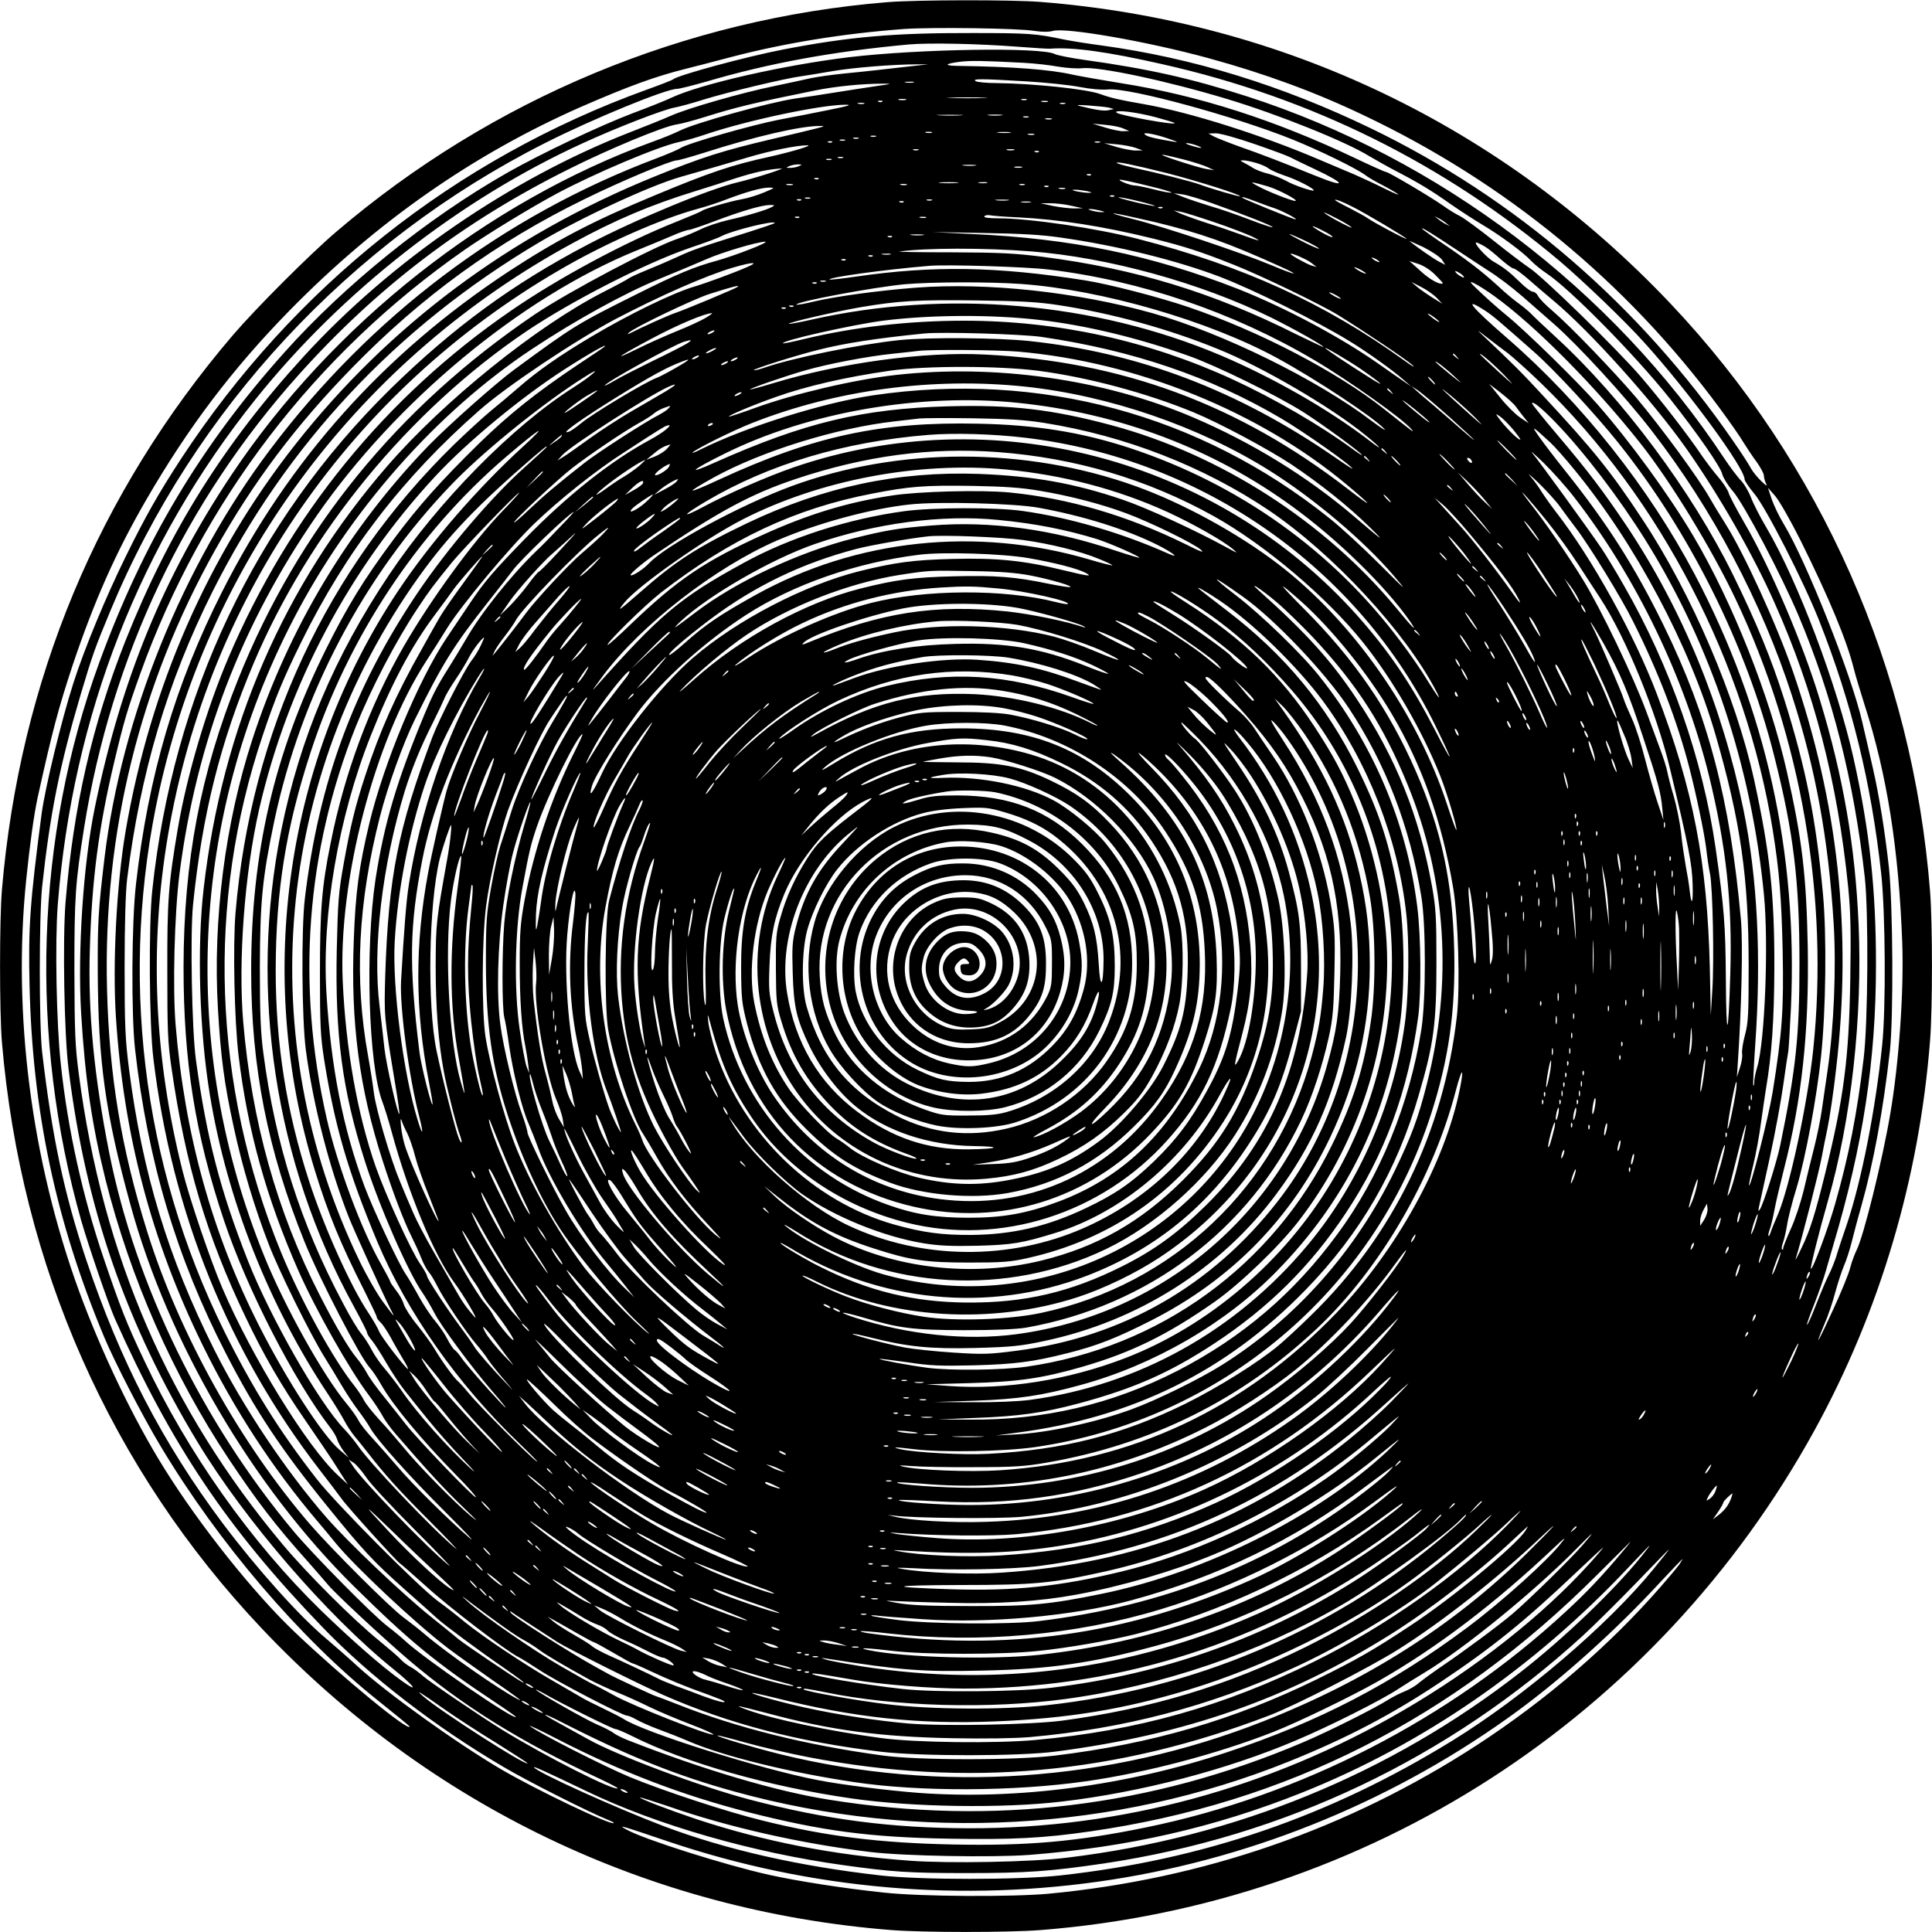 <?xml version="1.0" encoding="UTF-8" standalone="yes"?>
<svg version="1.0" xmlns="http://www.w3.org/2000/svg" width="100mm" height="100mm" viewBox="0 0 1000 1000" preserveAspectRatio="xMidYMid meet">
  <g transform="translate(0,1000) scale(0.1,-0.1)" fill="#000000" stroke="none">
    <path d="M4595 9989 c-1051 -85 -2048 -500 -2855 -1189 -136 -116 -415 -395
-534 -534 -700 -819 -1104 -1789 -1196 -2871 -13 -155 -13 -635 0 -790 98
-1157 564 -2208 1345 -3034 866 -916 2005 -1462 3259 -1561 166 -13 606 -13
772 0 1693 133 3187 1098 4006 2587 338 615 542 1303 598 2017 13 166 13 606
0 772 -90 1148 -561 2215 -1343 3042 -870 919 -2005 1463 -3261 1562 -148 12
-643 11 -791 -1z m760 -149 c40 -6 73 -6 95 0 68 19 491 -55 805 -141 289 -79
551 -175 800 -294 737 -349 1362 -863 1844 -1515 51 -69 107 -149 124 -178 18
-29 49 -76 70 -104 20 -28 37 -60 37 -70 0 -11 5 -29 11 -41 8 -16 1 -12 -25
13 -20 19 -44 49 -54 67 -9 18 -50 81 -91 140 -488 706 -1125 1256 -1876 1619
-460 222 -920 364 -1395 429 -69 9 -156 23 -195 31 -144 30 -177 33 -475 33
-400 1 -633 -19 -975 -85 -192 -37 -542 -132 -570 -154 -5 -5 -68 -29 -140
-55 -990 -358 -1825 -1021 -2408 -1910 -115 -176 -184 -297 -286 -505 -102
-207 -213 -474 -271 -655 -62 -193 -147 -543 -165 -680 -60 -457 -69 -582 -62
-888 15 -650 136 -1219 386 -1817 53 -127 197 -407 292 -565 300 -501 722
-995 1123 -1315 91 -73 166 -134 166 -136 0 -32 -347 253 -592 486 -213 202
-493 553 -678 850 -159 254 -324 599 -440 915 -248 679 -346 1439 -274 2135
19 186 40 333 58 418 76 345 108 465 182 689 111 330 223 584 382 858 217 374
443 673 737 974 451 461 955 813 1515 1059 241 105 383 157 540 196 36 9 142
36 235 61 279 73 584 122 895 145 149 10 590 4 675 -10z m-85 -82 c80 -6 154
-11 165 -10 119 9 298 -16 580 -80 771 -173 1460 -515 2060 -1021 121 -103
335 -308 433 -417 228 -251 522 -652 522 -711 0 -8 23 -42 50 -74 60 -71 257
-457 337 -660 168 -426 268 -835 320 -1306 22 -203 25 -699 5 -889 -35 -337
-107 -701 -182 -925 -23 -66 -48 -142 -56 -170 -9 -27 -26 -70 -39 -95 -13
-25 -42 -94 -65 -153 -23 -60 -44 -106 -47 -104 -2 3 15 51 38 108 22 57 49
133 59 169 10 36 28 97 39 135 154 517 221 957 221 1451 0 393 -33 695 -116
1069 -85 379 -288 917 -451 1194 -31 52 -67 122 -80 156 -13 33 -37 74 -54 90
-16 17 -55 68 -86 115 -578 873 -1473 1551 -2471 1872 -287 92 -503 141 -839
188 -72 10 -141 24 -153 30 -69 37 -702 27 -1065 -16 -338 -41 -766 -138 -918
-209 -29 -14 -119 -50 -202 -81 -169 -64 -471 -207 -649 -308 -413 -235 -840
-579 -1153 -929 -433 -483 -730 -981 -958 -1603 -332 -905 -365 -1941 -94
-2894 36 -125 141 -432 173 -504 292 -655 584 -1089 1075 -1598 244 -254 586
-518 936 -723 130 -77 444 -235 543 -275 18 -7 31 -14 29 -16 -13 -14 -400
171 -583 278 -234 138 -591 394 -744 534 -41 38 -113 101 -160 141 -141 118
-361 364 -537 598 -312 417 -531 839 -707 1365 -115 345 -177 639 -228 1075
-16 143 -16 701 0 855 41 379 91 628 198 990 64 215 75 245 156 440 434 1043
1239 1909 2248 2419 246 125 627 281 684 281 13 0 83 18 157 39 320 94 651
155 1044 191 105 9 357 4 565 -12z m27 -83 c57 -3 138 -12 180 -20 43 -7 99
-11 124 -8 86 10 441 -66 749 -159 266 -80 616 -221 737 -296 32 -19 94 -54
138 -77 114 -59 184 -101 284 -172 49 -34 123 -82 165 -107 91 -54 209 -141
251 -186 17 -18 53 -47 80 -65 122 -81 458 -422 638 -648 142 -179 265 -356
272 -393 4 -16 28 -56 55 -87 58 -68 250 -433 339 -643 176 -417 286 -852 343
-1354 20 -178 17 -757 -6 -940 -34 -286 -77 -504 -147 -750 -36 -127 -117
-345 -126 -337 -4 5 43 194 88 350 121 421 180 952 159 1435 -18 406 -79 761
-201 1162 -87 288 -253 677 -388 910 -43 74 -81 146 -84 160 -4 14 -27 50 -52
79 -26 30 -65 82 -88 115 -69 103 -210 285 -314 406 -123 143 -510 521 -578
564 -27 18 -110 81 -184 140 -74 59 -153 117 -175 128 -23 11 -61 35 -86 53
-62 44 -283 175 -296 175 -6 0 -77 32 -159 71 -414 197 -811 325 -1210 388
-104 17 -219 37 -255 45 -114 26 -305 41 -594 45 -72 1 -67 11 11 21 56 7 119
6 330 -5z m-557 -15 c-147 -17 -271 -31 -375 -41 -60 -6 -137 -17 -170 -24
-33 -8 -116 -25 -185 -40 -168 -34 -449 -115 -535 -153 -38 -17 -135 -56 -215
-87 -616 -240 -1237 -666 -1688 -1160 -412 -450 -698 -907 -922 -1470 -173
-436 -270 -860 -311 -1358 -15 -192 -7 -684 16 -861 89 -720 296 -1316 668
-1931 246 -406 671 -898 1013 -1174 110 -89 138 -129 42 -60 -103 74 -257 209
-417 364 -361 352 -689 815 -913 1290 -93 195 -125 278 -211 531 -109 320
-186 667 -222 1004 -23 205 -31 633 -16 828 77 979 426 1870 1025 2617 444
555 1057 1034 1693 1324 178 82 422 176 478 185 22 4 92 23 155 43 124 38 413
107 495 118 28 4 102 16 165 27 107 18 310 35 440 35 l55 0 -65 -7z m570 -81
c102 -6 226 -19 277 -29 58 -11 113 -16 150 -13 108 10 655 -139 953 -259 141
-57 329 -149 375 -183 16 -13 57 -36 90 -53 33 -17 69 -38 80 -46 11 -9 -18 3
-65 26 -47 24 -119 57 -160 75 -41 17 -123 52 -182 77 -297 127 -668 245 -908
287 -132 23 -169 32 -225 52 -70 26 -348 55 -540 57 -49 0 -97 5 -105 10 -20
13 28 13 260 -1z m-582 -6 c-10 -2 -28 -2 -40 0 -13 2 -5 4 17 4 22 1 32 -1
23 -4z m-188 -18 c-47 -7 -146 -22 -220 -34 -74 -12 -166 -26 -204 -31 -134
-20 -518 -126 -599 -167 -26 -13 -89 -39 -140 -57 -857 -312 -1658 -945 -2177
-1721 -354 -530 -573 -1063 -710 -1729 -59 -289 -89 -741 -70 -1061 20 -336
56 -579 126 -860 129 -512 349 -1012 637 -1445 146 -219 243 -346 409 -531 37
-42 85 -97 106 -122 36 -44 279 -270 419 -390 280 -238 575 -421 991 -616 51
-24 91 -45 89 -47 -16 -16 -363 159 -592 299 -111 68 -382 252 -417 283 -20
18 -49 39 -65 47 -15 8 -37 25 -48 37 -11 13 -63 57 -115 100 -130 105 -374
349 -496 495 -590 705 -932 1492 -1056 2435 -19 144 -22 213 -23 535 0 387 5
455 51 745 141 880 521 1683 1110 2340 406 453 854 794 1399 1065 209 105 492
222 558 231 23 3 89 21 147 39 155 49 258 74 570 137 104 21 243 35 350 35 50
0 47 -1 -30 -12z m553 -62 c-45 -2 -122 -2 -170 0 -48 1 -11 3 82 3 94 0 133
-2 88 -3z m-405 -10 c-10 -2 -26 -2 -35 0 -10 3 -2 5 17 5 19 0 27 -2 18 -5z
m625 0 c-7 -2 -19 -2 -25 0 -7 3 -2 5 12 5 14 0 19 -2 13 -5z m-746 -9 c-3 -3
-12 -4 -19 -1 -8 3 -5 6 6 6 11 1 17 -2 13 -5z m856 -1 c-7 -2 -21 -2 -30 0
-10 3 -4 5 12 5 17 0 24 -2 18 -5z m-950 -10 c-7 -2 -21 -2 -30 0 -10 3 -4 5
12 5 17 0 24 -2 18 -5z m1040 0 c-7 -2 -19 -2 -25 0 -7 3 -2 5 12 5 14 0 19
-2 13 -5z m-1223 -32 c-74 -15 -189 -38 -255 -50 -140 -27 -477 -123 -512
-147 -14 -9 -71 -33 -126 -54 -792 -298 -1480 -817 -2001 -1510 -450 -598
-767 -1380 -855 -2110 -32 -267 -36 -333 -35 -585 2 -472 39 -738 170 -1214
195 -710 629 -1451 1154 -1970 290 -286 426 -398 733 -602 59 -39 107 -73 107
-75 0 -25 -470 298 -570 390 -19 18 -62 54 -95 79 -76 58 -387 373 -486 492
-472 565 -817 1273 -953 1955 -79 398 -111 727 -101 1055 10 359 46 635 126
970 50 211 68 271 135 458 321 893 904 1654 1679 2194 118 82 341 218 475 290
198 106 527 245 635 268 33 7 96 25 139 40 214 72 590 152 721 153 39 0 19 -6
-85 -27z m1450 12 l25 -7 -25 -6 c-23 -6 -66 0 -150 21 -24 6 -11 7 45 3 44
-3 91 -8 105 -11z m239 -49 c52 -14 97 -27 100 -31 13 -14 -286 40 -300 54
-17 17 98 4 200 -23z m-1006 9 c-29 -2 -78 -2 -110 0 -32 2 -8 3 52 3 61 0 87
-1 58 -3z m210 0 c-18 -2 -48 -2 -65 0 -18 2 -4 4 32 4 36 0 50 -2 33 -4z
m140 -10 c-7 -2 -19 -2 -25 0 -7 3 -2 5 12 5 14 0 19 -2 13 -5z m120 -10 c-7
-2 -21 -2 -30 0 -10 3 -4 5 12 5 17 0 24 -2 18 -5z m371 -48 l31 -13 -30 -1
c-16 -1 -59 8 -95 19 l-65 20 64 -6 c36 -3 78 -11 95 -19z m-1589 0 c-27 -7
-131 -32 -230 -55 -255 -60 -365 -95 -610 -195 -746 -303 -1371 -769 -1856
-1385 -451 -572 -752 -1258 -879 -2003 -47 -275 -68 -687 -50 -962 40 -612
184 -1158 450 -1700 161 -328 359 -632 590 -905 26 -30 68 -81 94 -113 99
-122 411 -415 582 -546 49 -37 150 -109 224 -161 127 -87 176 -124 140 -105
-100 52 -366 238 -480 335 -30 26 -80 65 -110 87 -69 50 -375 356 -485 483
-363 421 -679 989 -843 1515 -134 428 -197 808 -208 1255 -21 806 169 1576
560 2274 198 353 418 645 711 945 358 367 745 648 1200 870 184 91 447 201
478 201 10 0 73 18 140 39 262 84 495 138 597 139 32 0 31 -1 -15 -13z m598
-22 c-7 -2 -21 -2 -30 0 -10 3 -4 5 12 5 17 0 24 -2 18 -5z m405 0 c-15 -2
-42 -2 -60 0 -18 2 -6 4 27 4 33 0 48 -2 33 -4z m125 -10 c-7 -2 -21 -2 -30 0
-10 3 -4 5 12 5 17 0 24 -2 18 -5z m687 -18 c41 -14 62 -22 45 -20 -92 15
-137 25 -152 34 -35 20 29 12 107 -14z m452 -30 c87 -30 171 -61 186 -69 15
-8 70 -35 122 -59 167 -78 175 -104 12 -38 -185 75 -287 114 -393 151 -58 21
-119 45 -135 53 l-29 16 39 1 c22 0 108 -24 198 -55z m-1959 38 c-7 -2 -19 -2
-25 0 -7 3 -2 5 12 5 14 0 19 -2 13 -5z m-90 -10 c-7 -2 -19 -2 -25 0 -7 3 -2
5 12 5 14 0 19 -2 13 -5z m-70 -10 c-7 -2 -19 -2 -25 0 -7 3 -2 5 12 5 14 0
19 -2 13 -5z m-66 -9 c-3 -3 -12 -4 -19 -1 -8 3 -5 6 6 6 11 1 17 -2 13 -5z
m1386 -1 c-7 -2 -19 -2 -25 0 -7 3 -2 5 12 5 14 0 19 -2 13 -5z m187 -29 l35
-13 -35 0 c-19 -1 -64 8 -100 18 l-65 20 65 -6 c36 -3 81 -12 100 -19z m309
15 c48 -17 32 -20 -19 -4 -25 7 -38 14 -29 14 9 1 30 -4 48 -10z m-2049 -20
c-36 -11 -105 -29 -155 -40 -198 -43 -313 -82 -598 -201 -320 -133 -505 -230
-757 -395 -643 -424 -1134 -972 -1479 -1653 -244 -481 -384 -957 -447 -1515
-23 -196 -25 -678 -5 -855 65 -577 215 -1081 470 -1575 152 -295 285 -496 528
-795 182 -225 236 -283 398 -427 77 -68 154 -137 170 -152 35 -32 221 -170
345 -255 81 -56 123 -89 90 -71 -41 23 -300 198 -326 220 -16 14 -81 66 -144
117 -144 115 -424 381 -540 513 -209 240 -430 569 -581 869 -239 477 -372 915
-441 1451 -20 158 -23 223 -23 530 0 224 5 388 13 455 68 549 208 1021 443
1490 382 760 949 1366 1689 1805 218 129 578 296 735 340 165 47 230 66 345
100 117 35 253 63 310 63 14 0 -4 -8 -40 -19z m613 -6 c-7 -2 -19 -2 -25 0 -7
3 -2 5 12 5 14 0 19 -2 13 -5z m495 0 c-10 -2 -26 -2 -35 0 -10 3 -2 5 17 5
19 0 27 -2 18 -5z m129 -9 c-3 -3 -12 -4 -19 -1 -8 3 -5 6 6 6 11 1 17 -2 13
-5z m744 -38 c52 -13 110 -32 129 -41 l35 -16 -40 6 c-44 7 -247 73 -229 74 6
1 54 -10 105 -23z m-1758 7 c-7 -2 -19 -2 -25 0 -7 3 -2 5 12 5 14 0 19 -2 13
-5z m-60 -10 c-7 -2 -19 -2 -25 0 -7 3 -2 5 12 5 14 0 19 -2 13 -5z m2201 -17
c27 -8 55 -21 64 -29 10 -8 49 -25 87 -38 58 -19 145 -64 145 -74 0 -9 -107
27 -143 49 -24 13 -66 30 -93 37 -27 6 -60 19 -74 27 -14 9 -36 22 -50 29 -23
12 -23 13 -4 13 11 0 42 -6 68 -14z m-464 -52 c155 -40 385 -112 378 -120 -4
-3 -146 38 -208 61 -44 16 -201 56 -352 89 -43 10 -78 20 -78 23 0 8 78 -8
260 -53z m-1905 36 c-11 -5 -31 -9 -45 -9 -23 0 -23 1 -5 9 11 5 31 9 45 9 23
0 23 -1 5 -9z m913 3 c-15 -2 -42 -2 -60 0 -18 2 -6 4 27 4 33 0 48 -2 33 -4z
m240 -10 c-10 -2 -26 -2 -35 0 -10 3 -2 5 17 5 19 0 27 -2 18 -5z m-1313 -32
c-49 -16 -120 -36 -158 -45 -146 -34 -534 -195 -775 -322 -391 -205 -697 -430
-1021 -747 -700 -688 -1126 -1585 -1233 -2597 -19 -178 -16 -693 6 -870 96
-797 389 -1518 862 -2130 49 -63 100 -131 114 -150 27 -39 288 -327 300 -332
4 -2 66 -56 137 -120 117 -107 407 -329 475 -364 16 -8 66 -39 113 -70 90 -59
427 -234 450 -234 8 0 29 -9 48 -20 19 -11 70 -34 113 -50 44 -16 115 -44 159
-63 182 -78 520 -161 855 -211 338 -51 829 -49 1200 4 309 44 676 140 972 256
125 49 408 186 543 263 303 173 604 402 914 695 52 50 59 53 33 21 -69 -90
-307 -304 -486 -438 -391 -292 -772 -490 -1246 -647 -521 -173 -1083 -247
-1595 -210 -155 12 -400 42 -521 66 -294 56 -900 247 -1007 317 -14 9 -63 34
-109 56 -46 22 -94 46 -108 55 -14 8 -81 47 -150 87 -148 85 -357 225 -455
304 -38 32 -101 81 -140 109 -106 80 -528 505 -626 631 -195 250 -334 474
-480 768 -427 866 -544 1848 -334 2797 269 1210 1046 2238 2140 2832 220 120
404 198 635 269 52 16 147 46 210 67 101 32 166 46 235 50 11 1 -20 -11 -70
-27z m1672 -7 c-3 -3 -12 -4 -19 -1 -8 3 -5 6 6 6 11 1 17 -2 13 -5z m-1410
-20 c-3 -3 -12 -4 -19 -1 -8 3 -5 6 6 6 11 1 17 -2 13 -5z m1707 -36 c72 -17
126 -33 119 -35 -6 -2 -47 5 -91 17 -44 11 -89 20 -100 20 -23 0 -94 29 -73
30 8 0 73 -14 145 -32z m-991 15 c-24 -2 -62 -2 -85 0 -24 2 -5 4 42 4 47 0
66 -2 43 -4z m155 0 c-10 -2 -28 -2 -40 0 -13 2 -5 4 17 4 22 1 32 -1 23 -4z
m1452 -17 c53 -15 167 -75 144 -76 -18 0 -141 48 -192 76 -49 26 -43 26 48 0z
m-2457 7 c-7 -2 -21 -2 -30 0 -10 3 -4 5 12 5 17 0 24 -2 18 -5z m590 0 c-7
-2 -21 -2 -30 0 -10 3 -4 5 12 5 17 0 24 -2 18 -5z m610 0 c-7 -2 -19 -2 -25
0 -7 3 -2 5 12 5 14 0 19 -2 13 -5z m124 -9 c-3 -3 -12 -4 -19 -1 -8 3 -5 6 6
6 11 1 17 -2 13 -5z m-1472 -30 c-33 -14 -85 -30 -115 -35 -65 -12 -191 -49
-205 -59 -5 -5 -67 -31 -137 -59 -262 -104 -608 -290 -853 -459 -648 -445
-1149 -1059 -1463 -1797 -112 -262 -214 -606 -261 -880 -49 -288 -56 -374 -55
-740 0 -309 2 -368 22 -505 72 -497 181 -866 382 -1285 93 -196 184 -354 314
-542 61 -89 120 -176 131 -193 11 -17 35 -54 53 -83 l33 -51 -53 49 c-157 145
-445 612 -598 970 -61 142 -168 457 -205 604 -148 590 -173 1164 -75 1741 209
1231 947 2296 2027 2923 230 135 528 266 714 316 41 11 106 32 144 47 102 39
185 63 225 63 33 0 32 -1 -25 -25z m1558 19 c-7 -2 -21 -2 -30 0 -10 3 -4 5
12 5 17 0 24 -2 18 -5z m112 -12 c26 -6 31 -9 15 -9 -14 -1 -43 3 -65 7 -26 6
-31 9 -15 9 14 1 43 -3 65 -7z m649 -63 c166 -59 318 -119 313 -124 -2 -3 -56
15 -118 39 -63 24 -154 56 -204 70 -49 15 -112 36 -140 47 l-50 20 44 -6 c24
-3 94 -24 155 -46z m-507 36 c-3 -3 -12 -4 -19 -1 -8 3 -5 6 6 6 11 1 17 -2
13 -5z m-1574 -11 c-7 -2 -19 -2 -25 0 -7 3 -2 5 12 5 14 0 19 -2 13 -5z
m1699 -14 c49 -12 88 -23 85 -25 -2 -2 -48 7 -103 20 -54 13 -93 25 -85 25 7
1 54 -8 103 -20z m611 -3 c34 -13 78 -29 97 -35 44 -15 134 -64 100 -55 -25 7
-262 103 -269 110 -10 9 15 2 72 -20z m-2356 8 c-3 -3 -12 -4 -19 -1 -8 3 -5
6 6 6 11 1 17 -2 13 -5z m676 -1 c-7 -2 -19 -2 -25 0 -7 3 -2 5 12 5 14 0 19
-2 13 -5z m395 0 c-15 -2 -42 -2 -60 0 -18 2 -6 4 27 4 33 0 48 -2 33 -4z
m1784 -34 c66 -33 278 -159 278 -165 0 -6 -162 80 -200 106 -14 10 -58 34 -97
54 -40 20 -73 38 -73 41 0 6 40 -9 92 -36z m-2325 25 c-3 -3 -12 -4 -19 -1 -8
3 -5 6 6 6 11 1 17 -2 13 -5z m656 -1 c-13 -2 -33 -2 -45 0 -13 2 -3 4 22 4
25 0 35 -2 23 -4z m212 -18 l60 -13 -45 -1 c-25 0 -74 6 -110 13 l-65 14 50 0
c28 0 77 -5 110 -13z m-1547 -5 c-26 -16 -135 -48 -229 -69 -48 -11 -113 -33
-145 -49 -33 -16 -84 -37 -114 -47 -121 -39 -566 -274 -743 -393 -708 -479
-1224 -1112 -1534 -1887 -196 -488 -282 -943 -283 -1490 0 -490 60 -867 210
-1314 120 -357 362 -827 550 -1071 15 -19 31 -46 35 -60 4 -14 19 -41 33 -60
l27 -35 -47 40 c-88 75 -275 363 -418 645 -244 482 -384 988 -431 1555 -16
193 -6 576 20 782 87 682 322 1294 711 1855 410 591 1053 1125 1649 1369 69
28 156 64 193 80 36 16 74 29 83 29 8 0 70 21 136 46 135 51 239 82 284 83 24
0 27 -2 13 -9z m2019 -6 c-3 -3 -12 -4 -19 -1 -8 3 -5 6 6 6 11 1 17 -2 13 -5z
m-322 -14 c27 -7 27 -8 5 -8 -14 0 -36 4 -50 8 -20 6 -21 8 -5 8 11 0 34 -4
50 -8z m590 -60 c77 -26 165 -60 195 -74 62 -30 36 -25 -60 11 -36 13 -113 40
-171 58 -59 19 -122 42 -140 50 l-34 16 35 -7 c19 -3 98 -28 175 -54z m-305 0
c238 -58 377 -107 648 -230 111 -50 79 -46 -44 6 -160 67 -558 200 -719 240
-77 19 -120 32 -95 29 25 -3 119 -24 210 -45z m951 13 c38 -20 67 -39 65 -41
-3 -2 -37 15 -78 37 -40 22 -69 41 -64 41 5 0 39 -17 77 -37z m-1661 12 c215
-11 439 -46 699 -110 164 -41 245 -67 416 -135 140 -55 456 -208 543 -262 142
-88 351 -229 382 -257 19 -18 0 -7 -43 24 -413 297 -829 487 -1379 629 -214
55 -559 106 -721 106 -50 0 -76 4 -72 10 3 6 16 8 28 6 12 -3 78 -8 147 -11z
m-1133 -1 c-3 -3 -12 -4 -19 -1 -8 3 -5 6 6 6 11 1 17 -2 13 -5z m656 -1 c-7
-2 -21 -2 -30 0 -10 3 -4 5 12 5 17 0 24 -2 18 -5z m2692 -28 l20 -16 -20 10
c-11 5 -29 17 -40 26 l-20 16 20 -10 c11 -5 29 -17 40 -26z m-3475 1 c0 -3
-60 -23 -132 -46 -249 -78 -293 -93 -368 -128 -41 -19 -113 -50 -160 -69 -47
-19 -90 -39 -96 -44 -6 -5 -65 -37 -130 -70 -347 -177 -828 -565 -1120 -902
-535 -617 -854 -1351 -950 -2187 -35 -301 -22 -738 32 -1065 89 -545 307
-1095 615 -1556 31 -47 67 -106 80 -130 12 -24 37 -62 55 -84 19 -22 48 -59
66 -82 91 -117 161 -195 320 -354 95 -95 157 -161 138 -145 -114 93 -451 447
-508 534 -14 20 -46 60 -72 87 -130 136 -382 578 -497 870 -143 363 -214 636
-269 1040 -21 152 -30 648 -15 801 48 470 141 842 313 1249 287 679 803 1308
1411 1719 236 159 618 354 845 432 75 25 151 53 167 62 57 30 275 83 275 68z
m2841 -42 c28 -14 49 -28 46 -31 -3 -3 -30 9 -59 26 -64 37 -56 41 13 5z m699
-104 c63 -42 129 -85 146 -96 55 -34 126 -88 185 -139 31 -27 103 -90 160
-140 125 -109 374 -380 507 -553 317 -409 571 -889 727 -1372 122 -376 189
-744 216 -1180 14 -230 1 -537 -31 -757 -11 -76 -25 -172 -31 -213 -6 -41 -23
-127 -39 -190 -16 -63 -41 -164 -55 -225 -15 -60 -44 -149 -66 -196 -21 -47
-39 -92 -39 -99 0 -7 -3 -11 -6 -7 -4 3 -1 21 6 39 6 18 15 58 20 88 4 30 26
118 50 195 46 156 104 466 126 680 25 239 29 622 10 834 -36 389 -88 655 -202
1015 -65 205 -143 395 -264 641 -213 432 -573 915 -918 1231 -59 54 -116 108
-127 120 -11 11 -40 36 -65 54 -25 18 -58 46 -75 61 -99 92 -165 144 -287 228
-76 51 -138 95 -138 98 0 7 56 -28 190 -117z m-2057 70 c293 -42 599 -118 822
-203 174 -67 495 -226 667 -331 88 -53 232 -156 283 -202 l40 -35 -45 31 c-25
17 -80 55 -122 85 -202 142 -487 293 -729 389 -450 176 -863 262 -1384 285
l-200 10 265 -5 c193 -3 302 -9 403 -24z m-715 13 c-15 -2 -42 -2 -60 0 -18 2
-6 4 27 4 33 0 48 -2 33 -4z m1977 -29 c42 -20 74 -38 72 -41 -3 -2 -40 14
-83 36 -98 50 -91 53 11 5z m-2138 20 c-3 -3 -12 -4 -19 -1 -8 3 -5 6 6 6 11
1 17 -2 13 -5z m2847 -119 l17 -26 -33 17 c-27 14 -117 76 -152 106 -6 4 26
-10 71 -31 45 -23 87 -51 97 -66z m-3584 54 c-58 -23 -135 -49 -172 -59 -111
-30 -204 -68 -413 -173 -311 -155 -325 -164 -633 -390 -92 -67 -343 -290 -443
-393 -414 -428 -726 -947 -913 -1522 -141 -432 -205 -933 -178 -1394 15 -252
32 -383 82 -613 44 -204 107 -415 182 -608 54 -140 215 -465 288 -582 24 -38
65 -106 91 -150 26 -44 65 -102 86 -129 21 -28 48 -67 59 -87 38 -66 203 -250
393 -439 102 -102 157 -160 121 -130 -99 84 -297 279 -370 366 -36 42 -93 107
-126 143 -34 36 -69 80 -78 98 -9 18 -37 58 -64 90 -122 148 -320 503 -425
763 -438 1080 -383 2264 152 3295 292 563 741 1071 1234 1398 224 149 479 289
654 361 98 40 212 88 253 106 80 35 259 88 300 89 14 0 -22 -18 -80 -40z
m3810 12 c14 -8 49 -37 78 -63 30 -26 59 -48 67 -48 7 0 39 -24 72 -52 33 -29
95 -82 138 -118 187 -157 508 -514 680 -757 170 -241 346 -547 460 -803 204
-456 326 -927 381 -1470 13 -132 15 -228 11 -480 -7 -410 -33 -609 -129 -1000
-53 -215 -80 -301 -124 -391 -19 -41 -33 -66 -30 -56 34 110 122 455 136 532
5 28 18 93 29 145 11 52 32 192 45 310 83 709 10 1376 -224 2055 -82 238 -253
612 -350 765 -30 47 -65 105 -79 130 -60 106 -248 362 -382 522 -115 135 -340
369 -432 448 -36 30 -70 65 -76 78 -6 12 -18 22 -27 22 -9 0 -38 21 -65 48
-54 53 -86 78 -137 107 -41 23 -117 110 -86 99 10 -4 30 -14 44 -23z m-2355
-22 c401 -31 879 -163 1245 -343 119 -59 270 -144 270 -152 0 -2 -63 28 -141
66 -430 216 -836 340 -1314 401 -140 18 -222 22 -465 23 -162 0 -286 2 -275 4
134 19 437 20 680 1z m-727 -16 c-10 -2 -28 -2 -40 0 -13 2 -5 4 17 4 22 1 32
-1 23 -4z m2180 -44 l27 -21 -25 7 c-26 8 -110 54 -110 61 0 8 84 -28 108 -47z
m-2271 35 c-3 -3 -12 -4 -19 -1 -8 3 -5 6 6 6 11 1 17 -2 13 -5z m2623 -30 c0
-2 -9 0 -20 6 -11 6 -20 13 -20 16 0 2 9 0 20 -6 11 -6 20 -13 20 -16z m-2763
10 c-3 -3 -12 -4 -19 -1 -8 3 -5 6 6 6 11 1 17 -2 13 -5z m3051 -76 c23 -23
41 -42 40 -44 -12 -11 -65 17 -114 62 l-59 53 46 -15 c26 -8 64 -32 87 -56z
m-3558 41 c-62 -28 -214 -84 -275 -102 -110 -32 -344 -146 -535 -260 -162 -96
-280 -179 -375 -262 -38 -33 -104 -89 -145 -122 -41 -34 -127 -113 -191 -175
-658 -643 -1051 -1485 -1130 -2423 -14 -173 -6 -559 16 -740 46 -384 144 -737
309 -1111 90 -204 265 -513 364 -644 27 -36 58 -83 70 -105 11 -22 42 -65 69
-96 163 -189 257 -291 351 -381 70 -67 85 -83 42 -48 -86 71 -277 266 -353
360 -34 41 -89 105 -124 142 -34 37 -70 82 -79 100 -9 18 -31 51 -48 73 -111
138 -279 444 -382 695 -353 863 -387 1808 -94 2674 65 195 108 298 200 484
231 469 525 851 922 1199 139 123 497 362 703 471 229 120 469 226 609 267 99
29 138 31 76 4z m1557 -14 c472 -56 959 -222 1376 -469 178 -105 456 -303 502
-357 20 -24 11 -17 -140 103 -248 196 -645 403 -1015 529 -150 51 -413 119
-535 138 -454 72 -787 77 -1179 20 -76 -11 -140 -18 -142 -16 -11 11 287 52
516 71 88 8 502 -5 617 -19z m1643 -21 c0 -2 -13 2 -30 11 -16 9 -30 18 -30
21 0 2 14 -2 30 -11 17 -9 30 -18 30 -21z m506 -15 c4 -8 1 -8 -14 0 -12 6
-24 16 -28 22 -4 8 -1 8 14 0 12 -6 24 -16 28 -22z m-3303 -26 c-7 -2 -19 -2
-25 0 -7 3 -2 5 12 5 14 0 19 -2 13 -5z m3462 -76 c210 -151 523 -467 756
-762 156 -197 370 -547 493 -807 341 -718 483 -1546 401 -2333 -30 -283 -122
-709 -183 -852 -17 -38 -33 -78 -37 -91 -4 -13 -9 -22 -11 -19 -3 2 0 17 6 33
6 16 17 61 24 99 7 39 30 135 50 215 92 357 130 711 123 1145 -7 372 -29 561
-108 910 -88 391 -282 879 -484 1220 -126 213 -328 490 -500 686 -100 114
-367 375 -465 455 -36 29 -96 82 -135 119 -59 55 -64 63 -35 49 19 -9 67 -39
105 -67z m-3508 67 c-3 -3 -12 -4 -19 -1 -8 3 -5 6 6 6 11 1 17 -2 13 -5z
m1061 -4 c414 -30 968 -190 1322 -383 204 -111 505 -311 556 -368 10 -12 -19
7 -66 42 -283 215 -773 456 -1135 558 -392 110 -854 160 -1225 132 -192 -15
-407 -44 -524 -71 -48 -12 -90 -19 -93 -17 -13 14 401 91 562 106 145 12 433
13 603 1z m2149 -72 l28 -30 -50 31 c-27 17 -63 42 -80 56 l-30 26 52 -27 c28
-14 64 -40 80 -56z m-3618 58 c-7 -8 -281 -122 -324 -136 -31 -10 -168 -71
-240 -108 -7 -3 -7 -1 0 6 22 24 334 174 419 201 114 36 155 47 145 37z m3121
-62 c0 -2 -13 2 -30 11 -16 9 -30 18 -30 21 0 2 14 -2 30 -11 17 -9 30 -18 30
-21z m-1463 -33 c277 -42 571 -123 828 -228 231 -93 586 -301 762 -445 87 -70
97 -88 16 -25 -206 158 -496 324 -768 439 -649 274 -1418 341 -2117 183 -61
-14 -113 -23 -115 -21 -7 6 243 64 372 86 195 33 293 39 600 35 228 -3 318 -8
422 -24z m2210 -29 c40 -26 74 -55 257 -217 103 -91 313 -318 430 -464 374
-467 665 -1050 810 -1627 99 -391 130 -643 130 -1069 0 -378 -18 -548 -100
-945 -18 -85 -88 -307 -105 -330 -8 -12 -9 -9 -5 11 3 14 29 131 57 260 28
129 59 299 70 379 11 80 22 152 24 161 3 8 9 114 15 235 35 801 -128 1538
-497 2239 -239 452 -584 888 -972 1225 -188 163 -233 219 -114 142z m-3580 22
c-3 -3 -12 -4 -19 -1 -8 3 -5 6 6 6 11 1 17 -2 13 -5z m-40 -10 c-3 -3 -12 -4
-19 -1 -8 3 -5 6 6 6 11 1 17 -2 13 -5z m-414 -49 c-23 -14 -90 -45 -150 -69
-59 -24 -151 -65 -203 -91 -146 -72 -94 -36 80 56 132 70 267 127 305 128 6 1
-9 -10 -32 -24z m3797 -21 c0 -3 -13 4 -30 16 -16 12 -30 24 -30 26 0 3 14 -4
30 -16 17 -12 30 -24 30 -26z m-2070 10 c238 -27 508 -92 770 -185 141 -49
460 -206 596 -292 99 -63 304 -213 304 -223 0 -2 -24 13 -52 34 -167 122 -399
257 -615 357 -438 202 -908 305 -1393 305 -285 0 -566 -32 -829 -95 -57 -14
-106 -24 -108 -22 -12 13 356 96 517 117 242 31 563 33 810 4z m2427 -174 c28
-22 105 -91 170 -154 618 -597 1059 -1447 1199 -2314 34 -213 45 -350 51 -622
6 -307 -2 -421 -52 -734 -21 -127 -113 -491 -122 -482 -2 2 8 50 22 107 14 57
32 156 40 219 9 63 20 140 25 170 31 182 43 359 44 630 1 378 -23 600 -105
975 -94 427 -321 959 -578 1347 -162 246 -253 359 -516 642 -106 115 -159 168
-310 310 -34 32 -31 31 20 -9 33 -25 83 -64 112 -85z m-4117 110 c-8 -5 -19
-10 -25 -10 -5 0 -3 5 5 10 8 5 20 10 25 10 6 0 3 -5 -5 -10z m1702 -24 c469
-69 871 -205 1238 -421 116 -68 370 -247 370 -261 0 -2 -42 25 -92 60 -502
346 -1015 541 -1582 601 -167 17 -515 20 -667 5 -206 -21 -565 -94 -708 -145
-24 -8 -46 -13 -49 -11 -5 6 220 77 333 105 133 34 300 60 550 85 90 9 505 -3
607 -18z m-1838 -35 c-18 -11 -96 -51 -175 -89 -79 -39 -168 -84 -196 -101
-29 -17 -53 -29 -53 -27 0 15 351 208 410 227 42 13 46 10 14 -10z m-426 -16
c-2 -3 -65 -45 -139 -94 -215 -144 -354 -255 -508 -405 -201 -197 -317 -327
-446 -501 -151 -203 -238 -344 -350 -570 -267 -539 -385 -1049 -385 -1660 0
-498 85 -929 276 -1402 78 -193 289 -600 337 -651 14 -15 41 -55 60 -89 61
-107 206 -282 386 -466 64 -64 110 -117 104 -117 -14 0 -308 306 -365 381 -24
31 -74 94 -111 140 -38 46 -78 102 -89 124 -12 22 -35 56 -52 76 -41 49 -109
164 -193 329 -220 430 -350 896 -394 1409 -27 319 7 770 82 1101 148 645 466
1245 915 1728 166 178 441 405 664 549 132 85 232 141 208 118z m562 -20 c-14
-8 -29 -14 -35 -14 -5 0 1 6 15 14 14 8 30 14 35 14 6 0 -1 -6 -15 -14z m3355
-96 c117 -81 136 -103 30 -35 -117 74 -208 135 -215 144 -12 13 121 -65 185
-109z m-1775 91 c613 -53 1248 -310 1700 -688 140 -117 143 -129 5 -22 -564
436 -1167 660 -1880 695 -312 16 -746 -43 -1095 -149 -63 -19 -116 -33 -118
-32 -4 5 190 72 290 100 116 33 319 72 448 85 58 6 119 13 135 15 70 8 409 5
515 -4z m2271 -27 c13 -16 12 -17 -3 -4 -10 7 -18 15 -18 17 0 8 8 3 21 -13z
m254 -104 c49 -52 43 -47 -37 25 -54 49 -98 91 -98 93 0 10 78 -58 135 -118z
m-4185 101 c-8 -5 -19 -10 -25 -10 -5 0 -3 5 5 10 8 5 20 10 25 10 6 0 3 -5
-5 -10z m200 -10 c-8 -5 -19 -10 -25 -10 -5 0 -3 5 5 10 8 5 20 10 25 10 6 0
3 -5 -5 -10z m-312 -44 c-42 -24 -87 -48 -100 -52 -59 -22 -330 -185 -388
-233 -25 -21 -54 -41 -64 -45 -48 -17 22 36 172 132 193 122 308 188 381 218
85 35 84 29 -1 -20z m262 24 c-8 -5 -19 -10 -25 -10 -5 0 -3 5 5 10 8 5 20 10
25 10 6 0 3 -5 -5 -10z m3776 -76 c38 -35 32 -32 -28 16 -43 35 -78 65 -78 67
0 8 58 -37 106 -83z m-2162 37 c258 -34 561 -115 806 -216 133 -55 383 -189
503 -268 152 -102 295 -216 407 -326 88 -86 67 -71 -86 60 -239 203 -523 378
-827 508 -462 198 -1025 278 -1542 220 -214 -24 -521 -96 -723 -169 -74 -27
-137 -48 -139 -46 -5 5 128 61 242 101 159 57 366 104 590 136 187 27 563 26
769 0z m-2323 -29 c-19 -15 -55 -40 -82 -57 -315 -199 -699 -589 -955 -970
-282 -420 -462 -847 -558 -1321 -169 -834 -34 -1722 375 -2465 38 -70 69 -131
69 -137 0 -6 11 -24 25 -40 13 -16 47 -68 75 -117 28 -48 71 -113 96 -144 24
-31 79 -99 121 -151 42 -52 121 -142 177 -200 55 -57 76 -82 46 -55 -122 111
-283 292 -360 405 -25 36 -64 87 -88 115 -24 27 -55 72 -69 100 -14 27 -38 64
-53 82 -16 17 -59 89 -96 160 -219 412 -349 820 -411 1293 -14 105 -18 204
-18 445 1 339 13 462 75 757 138 651 461 1265 915 1738 154 161 433 389 649
532 93 61 124 75 67 30z m4364 -22 c10 -11 16 -20 13 -20 -3 0 -13 9 -23 20
-10 11 -16 20 -13 20 3 0 13 -9 23 -20z m-2110 -31 c435 -46 904 -207 1268
-436 229 -144 490 -365 642 -544 73 -86 67 -81 -75 61 -85 85 -201 192 -258
237 -673 539 -1503 763 -2362 637 -258 -38 -661 -164 -895 -281 -27 -14 -45
-20 -40 -15 18 19 206 112 304 151 437 173 938 240 1416 190z m-1860 -25 c-33
-19 -112 -66 -175 -102 -64 -37 -162 -101 -219 -142 -57 -41 -117 -84 -134
-94 l-32 -20 25 28 c44 49 451 310 550 354 50 22 43 11 -15 -24z m4195 -140
c44 -46 37 -41 -35 23 -148 133 -174 159 -95 95 41 -34 100 -87 130 -118z
m207 60 c10 -14 29 -39 42 -55 l24 -30 -45 30 c-25 17 -71 63 -102 102 l-58
72 61 -47 c33 -26 69 -58 78 -72z m-344 -53 c70 -63 127 -116 127 -118 0 -3
-32 24 -71 58 -40 35 -101 89 -137 119 -36 30 -77 65 -91 78 l-26 24 35 -23
c19 -13 92 -75 163 -138z m-302 132 c13 -16 12 -17 -3 -4 -10 7 -18 15 -18 17
0 8 8 3 21 -13z m-4116 -1 c-15 -13 -138 -97 -155 -106 -35 -18 60 57 105 84
52 30 66 36 50 22z m745 -12 c-8 -5 -19 -10 -25 -10 -5 0 -3 5 5 10 8 5 20 10
25 10 6 0 3 -5 -5 -10z m1438 -45 c527 -54 1012 -238 1423 -538 233 -169 482
-413 608 -594 43 -62 12 -33 -72 70 -371 448 -911 795 -1474 946 -306 82 -519
107 -842 98 -448 -12 -749 -85 -1211 -291 -156 -70 -120 -38 55 48 431 213
1009 313 1513 261z m2129 -98 c10 -12 -17 7 -59 42 -43 35 -78 66 -78 68 0 7
117 -87 137 -110z m655 -4 c147 -152 331 -393 469 -615 337 -542 544 -1163
609 -1827 25 -253 5 -766 -35 -895 -8 -27 -15 -60 -15 -74 0 -14 -2 -23 -5
-21 -2 3 2 97 10 210 32 453 12 863 -61 1219 -111 539 -316 1036 -606 1470
-120 178 -199 283 -357 469 -72 85 -131 158 -131 163 0 16 53 -27 122 -99z
m-4591 74 c-6 -8 -28 -22 -48 -33 -73 -37 -319 -196 -388 -250 -144 -113 -212
-171 -289 -244 -43 -41 -77 -70 -75 -63 6 16 221 218 299 279 83 65 268 190
345 233 33 18 69 41 80 51 11 10 34 22 50 28 40 14 39 14 26 -1z m4369 -108
c23 -28 41 -52 39 -54 -6 -6 -61 47 -99 94 -31 40 -32 43 -8 27 14 -9 44 -39
68 -67z m-2425 32 c420 -67 824 -225 1162 -452 334 -226 708 -630 867 -937 31
-59 9 -32 -45 55 -29 49 -92 140 -140 203 -352 470 -836 815 -1404 1002 -248
81 -483 119 -781 125 -505 11 -853 -64 -1339 -288 -175 -81 -187 -77 -30 10
247 136 634 256 935 290 52 6 111 13 130 15 19 2 143 3 275 1 182 -3 271 -8
370 -24z m-1715 -5 c0 -2 -7 -7 -16 -10 -8 -3 -12 -2 -9 4 6 10 25 14 25 6z
m-245 -31 c-16 -13 -52 -36 -80 -51 -204 -110 -427 -287 -646 -511 -163 -167
-211 -223 -281 -327 -34 -50 -90 -134 -125 -186 -146 -217 -326 -649 -401
-960 -54 -227 -72 -356 -81 -610 -16 -424 28 -762 150 -1139 54 -168 110 -313
148 -389 17 -34 41 -86 52 -115 11 -28 29 -61 39 -72 10 -11 30 -45 45 -75 33
-66 150 -240 203 -301 21 -24 46 -57 56 -73 10 -16 47 -63 83 -105 57 -67 59
-69 12 -20 -69 71 -151 166 -163 187 -5 9 -33 50 -63 90 -77 103 -183 264
-183 278 0 6 -17 36 -37 65 -46 66 -178 357 -228 499 -96 275 -155 610 -171
960 -24 522 163 1241 430 1655 29 44 79 123 111 175 75 120 322 416 451 540
129 124 321 277 462 367 24 16 78 50 120 78 42 27 84 53 92 57 32 14 34 7 5
-17z m4579 -65 c21 -19 75 -80 120 -135 321 -389 601 -915 736 -1380 130 -450
171 -740 171 -1195 0 -249 -2 -294 -19 -357 -11 -40 -17 -83 -15 -96 3 -13 -2
-46 -11 -73 l-16 -49 4 60 c20 289 28 631 17 755 -56 621 -169 1052 -401 1525
-150 305 -289 523 -510 800 -53 66 -113 145 -134 175 -42 60 -38 58 58 -30z
m-5313 -18 c-237 -216 -481 -497 -648 -747 -585 -876 -746 -1988 -434 -3001
70 -227 133 -381 257 -625 35 -70 64 -131 64 -136 0 -6 9 -18 20 -28 11 -10
35 -46 53 -79 18 -34 48 -85 65 -114 18 -29 28 -51 23 -48 -20 13 -135 163
-148 193 -7 18 -33 63 -57 99 -90 134 -228 440 -306 680 -118 363 -173 712
-173 1094 1 409 53 735 180 1124 194 596 553 1139 1012 1531 173 148 229 183
92 57z m2598 42 c917 -110 1721 -674 2120 -1489 100 -204 98 -218 -3 -21 -124
239 -236 404 -400 589 -728 816 -1891 1122 -2921 767 -135 -47 -335 -134 -464
-203 -120 -64 -110 -45 15 29 326 192 715 308 1149 343 133 11 337 5 504 -15z
m-2404 6 c-3 -5 -20 -19 -38 -30 -32 -22 -32 -22 3 9 37 32 45 37 35 21z
m4900 -70 c27 -27 47 -50 44 -50 -3 0 -27 23 -54 50 -27 28 -47 50 -44 50 3 0
27 -22 54 -50z m-4354 6 c-12 -13 -41 -31 -64 -40 l-42 -16 39 32 c33 28 56
40 85 47 3 1 -6 -10 -18 -23z m-621 11 c0 -2 -49 -47 -109 -101 -175 -155
-408 -429 -562 -658 -330 -491 -509 -978 -581 -1578 -19 -158 -16 -623 5 -785
39 -291 123 -615 225 -872 29 -72 187 -419 213 -468 28 -51 22 -46 -41 40 -29
39 -83 133 -120 210 -556 1153 -439 2495 309 3541 153 213 301 368 591 618 64
54 70 59 70 53z m4341 -24 c13 -16 12 -17 -3 -4 -10 7 -18 15 -18 17 0 8 8 3
21 -13z m978 -238 c321 -414 570 -930 697 -1441 89 -365 121 -659 110 -1024
-10 -340 -21 -355 -23 -30 -2 285 -9 370 -53 680 -66 458 -235 943 -475 1360
-42 74 -95 161 -118 195 -61 90 -326 456 -356 490 -14 17 12 -6 58 -50 45 -44
118 -125 160 -180z m-2984 235 c401 -30 775 -141 1118 -332 262 -146 585 -419
772 -653 153 -191 306 -456 399 -689 35 -88 91 -275 84 -282 -2 -2 -23 56 -47
129 -156 477 -490 953 -876 1248 -208 159 -493 315 -735 402 -570 205 -1229
205 -1785 0 -265 -98 -649 -306 -735 -398 -29 -31 -89 -70 -96 -62 -6 5 65 66
125 106 334 226 500 315 730 392 360 120 696 165 1046 139z m2330 -50 c21 -22
37 -40 34 -40 -3 0 -23 18 -44 40 -21 22 -37 40 -34 40 3 0 23 -18 44 -40z
m-414 13 c13 -16 12 -17 -3 -4 -10 7 -18 15 -18 17 0 8 8 3 21 -13z m149 -8
c13 -14 21 -25 18 -25 -2 0 -15 11 -28 25 -13 14 -21 25 -18 25 2 0 15 -11 28
-25z m385 4 c11 -17 -1 -21 -15 -4 -8 9 -8 15 -2 15 6 0 14 -5 17 -11z m-4305
-29 c-19 -16 -55 -42 -80 -57 -25 -14 -70 -45 -100 -67 -30 -22 -49 -32 -41
-23 30 38 221 171 251 176 2 1 -11 -12 -30 -29z m153 -5 c-5 -14 -52 -45 -69
-45 -20 0 42 50 73 59 1 1 0 -6 -4 -14z m1742 -15 c296 -28 579 -102 840 -221
134 -62 288 -149 340 -194 25 -21 19 -19 -35 11 -158 87 -416 206 -540 248
-250 85 -461 122 -742 133 -421 15 -807 -67 -1203 -256 -256 -123 -368 -195
-550 -355 -113 -99 -125 -107 -84 -56 67 85 418 332 614 432 400 204 907 300
1360 258z m2873 -197 c20 -28 55 -75 78 -105 67 -87 238 -365 296 -483 131
-260 230 -520 291 -755 38 -148 76 -329 88 -419 5 -46 14 -106 20 -134 14 -72
22 -444 12 -602 l-8 -130 -5 245 c-13 548 -85 922 -275 1420 -118 309 -334
699 -522 941 -27 35 -60 82 -74 104 -13 22 -39 58 -58 80 -19 22 0 6 43 -35
42 -41 94 -98 114 -127z m-5268 184 c0 -2 -19 -21 -42 -42 l-43 -40 40 43 c36
39 45 47 45 39z m4873 -142 l41 -50 -38 35 c-21 19 -61 62 -89 95 l-51 60 48
-45 c26 -25 66 -67 89 -95z m143 103 l29 -33 -32 29 c-31 28 -38 36 -30 36 2
0 16 -15 33 -32z m-4325 -11 c-6 -8 -34 -26 -63 -41 l-53 -28 30 26 c25 22 79
54 94 56 2 0 -2 -6 -8 -13z m-173 -8 c-2 -6 -24 -23 -48 -36 l-45 -25 37 36
c37 35 63 47 56 25z m2052 -39 c152 -25 322 -69 450 -117 124 -46 347 -155
385 -188 22 -19 1 -12 -82 30 -300 147 -603 236 -908 266 -147 14 -469 6 -610
-16 -229 -35 -430 -96 -664 -202 -303 -137 -445 -233 -685 -463 -64 -62 -119
-111 -121 -108 -9 8 192 205 275 270 361 279 695 436 1094 513 193 38 276 44
521 40 163 -3 253 -9 345 -25z m2131 13 c13 -16 12 -17 -3 -4 -10 7 -18 15
-18 17 0 8 8 3 21 -13z m502 -178 c44 -55 114 -152 155 -215 41 -63 92 -142
114 -175 133 -203 291 -590 361 -880 99 -413 115 -497 118 -602 3 -97 -5 -118
-15 -36 -3 32 -13 92 -21 133 -7 41 -19 118 -24 171 -6 53 -23 136 -37 185
-15 49 -30 107 -34 129 -4 22 -21 76 -38 120 -16 44 -48 130 -70 190 -67 182
-236 534 -329 685 -74 121 -201 305 -273 395 -39 50 -52 70 -29 45 23 -25 78
-90 122 -145z m1307 -93 c146 -294 239 -517 275 -662 9 -36 34 -119 55 -185
117 -362 178 -749 196 -1235 9 -252 -17 -622 -62 -885 -40 -238 -138 -634
-174 -705 -10 -20 -25 -60 -33 -90 -7 -31 -47 -128 -88 -217 -76 -167 -105
-217 -46 -77 19 43 44 117 56 164 13 47 33 110 46 140 13 30 30 84 39 120 9
36 31 121 51 190 63 225 112 491 147 800 19 174 16 753 -5 950 -22 197 -51
373 -83 514 -14 61 -38 168 -55 239 -55 241 -288 829 -406 1024 -24 39 -52 98
-63 130 l-19 58 38 -43 c21 -25 79 -126 131 -230z m-6716 156 c-156 -161 -374
-461 -514 -703 -177 -307 -308 -660 -379 -1020 -46 -227 -55 -348 -55 -680 0
-257 3 -319 21 -435 55 -346 123 -581 275 -945 154 -366 416 -739 736 -1046
70 -67 109 -108 87 -91 -47 36 -298 288 -350 352 -20 25 -45 52 -54 60 -22 18
-87 109 -123 170 -15 25 -54 79 -87 120 -34 41 -65 90 -71 109 -5 19 -23 51
-40 72 -16 21 -30 41 -30 45 0 4 -22 45 -49 93 -100 175 -225 510 -280 752
-158 694 -107 1379 150 2027 80 199 208 445 323 617 62 93 74 109 176 235 61
74 337 360 347 360 3 0 -34 -42 -83 -92z m739 43 c-43 -39 -97 -65 -73 -36 13
16 100 75 109 75 3 -1 -13 -18 -36 -39z m3842 19 c10 -11 16 -20 13 -20 -3 0
-13 9 -23 20 -10 11 -16 20 -13 20 3 0 13 -9 23 -20z m-4115 6 c0 -2 -21 -20
-47 -41 l-48 -37 45 41 c45 41 50 45 50 37z m120 -22 c-8 -8 -54 -47 -104 -86
-84 -65 -87 -67 -46 -23 37 38 144 122 159 124 2 1 -2 -6 -9 -15z m295 -10
c-16 -14 -39 -30 -50 -36 -19 -10 -19 -10 -5 7 14 18 70 55 80 55 3 -1 -8 -12
-25 -26z m4117 -151 c152 -182 225 -278 258 -343 17 -33 4 -21 -34 34 -77 110
-208 278 -266 341 -35 39 -80 88 -99 109 l-36 40 42 -35 c23 -19 83 -84 135
-146z m80 37 c63 -79 38 -53 -65 65 -33 39 -46 57 -28 40 18 -16 60 -64 93
-105z m-2306 92 c231 -42 454 -112 616 -193 76 -38 120 -73 56 -45 -239 107
-512 187 -753 221 -138 20 -469 19 -615 -1 -289 -39 -593 -137 -828 -266 -335
-183 -432 -265 -777 -653 -15 -16 7 15 48 70 197 262 578 558 900 698 204 88
486 165 687 186 147 16 538 6 666 -17z m-2482 -104 c-43 -46 -95 -99 -116
-118 -133 -128 -288 -322 -367 -460 -24 -41 -65 -109 -91 -150 -56 -88 -82
-139 -122 -235 -144 -346 -209 -565 -254 -854 -55 -363 -37 -968 36 -1156 10
-27 33 -99 49 -160 87 -317 218 -631 320 -770 56 -76 138 -217 104 -178 -39
44 -63 79 -99 143 -17 30 -66 116 -109 190 -43 74 -90 164 -105 200 -16 36
-47 109 -69 163 -49 116 -126 377 -136 462 -4 33 -17 119 -30 190 -72 397 -52
795 62 1240 40 156 120 379 180 500 144 292 201 383 380 610 60 76 117 149
128 164 41 56 295 298 314 301 3 0 -31 -37 -75 -82z m478 50 c-24 -27 -88 -67
-77 -49 7 13 84 71 93 71 3 0 -4 -10 -16 -22z m148 -2 c0 -3 -39 -32 -87 -66
-49 -33 -103 -73 -122 -88 -20 -16 -32 -21 -29 -12 4 13 111 92 203 151 32 20
35 21 35 15z m1646 -7 c189 -18 356 -51 514 -100 68 -22 223 -90 217 -96 -2
-1 -57 15 -123 37 -327 111 -650 155 -954 130 -172 -14 -233 -24 -405 -67
-283 -72 -603 -222 -814 -382 -113 -86 -130 -97 -80 -49 142 134 472 325 699
403 311 107 655 153 946 124z m2773 -64 c47 -65 31 -56 -20 13 -23 31 -36 52
-28 45 8 -7 30 -33 48 -58z m-4819 -10 c-19 -20 -68 -64 -108 -98 -65 -55
-234 -236 -287 -307 -41 -56 -135 -176 -155 -200 l-21 -25 11 25 c7 14 31 50
55 80 23 30 48 66 55 80 32 60 320 357 432 445 55 44 60 44 18 0z m-232 -95
c-51 -55 -96 -100 -100 -100 -3 0 -29 -30 -56 -67 -28 -38 -72 -88 -97 -113
l-47 -45 49 71 c40 58 172 206 222 248 7 6 36 32 65 58 28 26 52 48 54 48 2 0
-39 -45 -90 -100z m4689 -3 c26 -34 42 -58 36 -54 -7 4 -40 42 -75 85 -34 42
-50 66 -35 53 14 -13 48 -51 74 -84z m-2282 68 c140 -19 300 -59 393 -98 40
-16 71 -31 69 -33 -2 -2 -55 11 -118 30 -586 172 -1207 106 -1729 -184 -185
-103 -258 -152 -370 -252 -36 -32 -69 -58 -75 -58 -17 1 82 87 212 185 231
173 474 290 756 364 72 19 284 56 372 65 77 8 381 -4 490 -19z m2476 -32 c13
-16 12 -17 -3 -4 -10 7 -18 15 -18 17 0 8 8 3 21 -13z m-5221 4 c0 -2 -12 -14
-27 -28 l-28 -24 24 28 c23 25 31 32 31 24z m5435 -147 c70 -108 83 -130 68
-115 -24 23 -166 239 -148 225 10 -8 46 -58 80 -110z m-2660 81 c132 -23 253
-54 294 -76 39 -21 15 -18 -121 15 -200 49 -343 63 -568 57 -202 -5 -297 -18
-480 -63 -285 -71 -637 -254 -863 -449 -166 -143 -395 -434 -471 -597 -48
-105 -73 -136 -52 -66 16 54 136 245 238 382 126 167 346 365 561 504 243 157
570 271 897 311 121 15 427 6 565 -18z m2150 9 c10 -11 16 -20 13 -20 -3 0
-13 9 -23 20 -10 11 -16 20 -13 20 3 0 13 -9 23 -20z m-5076 -137 c-56 -76
-111 -156 -123 -178 -13 -22 -55 -96 -93 -165 -134 -236 -217 -424 -292 -653
-54 -165 -77 -262 -112 -457 -27 -148 -30 -194 -36 -450 -9 -439 29 -723 144
-1085 75 -237 226 -581 299 -685 17 -25 45 -72 62 -105 32 -64 194 -283 295
-400 69 -79 97 -117 52 -70 -80 84 -184 204 -205 235 -13 19 -30 39 -37 43 -7
4 -24 30 -38 57 -13 26 -42 68 -63 93 -21 24 -58 80 -82 123 -24 44 -55 97
-70 119 -37 54 -170 338 -214 456 -111 301 -172 610 -196 993 -26 409 62 919
229 1338 105 265 209 461 330 623 41 55 86 116 99 135 29 40 142 170 148 170
2 0 -42 -62 -97 -137z m671 91 c-25 -25 -54 -50 -65 -56 -11 -6 7 14 40 45 73
68 85 74 25 11z m4571 -21 c13 -16 12 -17 -3 -4 -10 7 -18 15 -18 17 0 8 8 3
21 -13z m-2306 -32 c107 -21 233 -58 200 -60 -11 0 -60 8 -110 18 -167 35
-276 44 -488 38 -208 -5 -298 -17 -482 -63 -286 -72 -621 -255 -860 -469 -60
-54 -92 -79 -70 -56 72 78 242 221 342 287 219 147 524 266 788 308 155 24
157 24 375 20 150 -2 232 -9 305 -23z m2230 -11 c10 -11 16 -20 13 -20 -3 0
-13 9 -23 20 -10 11 -16 20 -13 20 3 0 13 -9 23 -20z m116 -7 c13 -16 12 -17
-3 -4 -10 7 -18 15 -18 17 0 8 8 3 21 -13z m-1247 -92 c162 -115 426 -392 548
-577 191 -289 316 -613 375 -976 24 -147 24 -530 0 -686 -60 -383 -214 -761
-434 -1059 -224 -306 -493 -535 -828 -708 -340 -174 -694 -257 -1080 -253
l-160 1 195 8 c221 8 350 26 530 74 291 78 475 160 705 311 281 185 499 401
680 674 203 304 324 635 376 1020 16 126 14 414 -5 565 -55 437 -228 844 -507
1195 -89 113 -300 317 -426 414 -152 117 -135 115 31 -3z m1726 7 c26 -47 19
-51 -8 -5 -11 19 -27 47 -37 63 l-17 29 20 -25 c12 -14 31 -42 42 -62z m-1423
-33 c162 -146 342 -370 466 -579 158 -268 259 -553 318 -898 27 -159 37 -512
20 -666 -69 -602 -330 -1138 -757 -1552 -60 -59 -134 -127 -165 -153 -105 -88
-311 -217 -482 -302 -327 -161 -635 -240 -1022 -260 -127 -7 -382 7 -455 24
-50 12 -28 12 70 0 147 -18 472 -12 629 11 958 140 1752 808 2047 1720 93 287
128 537 121 850 -8 353 -65 622 -199 929 -139 318 -320 581 -579 840 -138 139
-144 153 -12 36z m883 55 c30 -43 18 -37 -16 7 -15 20 -23 33 -16 29 6 -3 21
-20 32 -36z m164 -83 c89 -135 131 -206 152 -255 22 -55 2 -28 -51 68 -27 47
-81 136 -122 199 -41 62 -70 110 -64 106 6 -3 44 -57 85 -118z m-4890 37 c-32
-36 -86 -103 -120 -147 -33 -45 -71 -91 -84 -102 l-23 -20 21 41 c12 23 51 75
87 115 36 41 88 100 116 132 29 32 54 55 57 53 3 -3 -22 -35 -54 -72z m2274
60 c140 -13 374 -66 359 -80 -3 -3 -31 2 -63 10 -268 68 -676 66 -956 -5 -193
-49 -459 -167 -636 -284 -53 -36 -81 -51 -62 -34 65 57 227 159 342 213 221
106 471 170 719 185 129 8 172 7 297 -5z m1439 -70 c43 -36 128 -119 190 -184
227 -243 364 -456 489 -762 201 -491 235 -1023 98 -1554 -43 -170 -80 -268
-163 -440 -203 -419 -513 -768 -896 -1009 -114 -72 -340 -183 -469 -230 -185
-68 -437 -122 -606 -130 l-95 -5 105 14 c602 78 1087 318 1497 739 285 293
474 619 587 1011 77 263 91 368 91 681 0 239 -3 285 -23 398 -66 363 -186 664
-389 968 -130 197 -263 344 -508 563 -61 55 14 6 92 -60z m-292 6 c169 -114
398 -337 533 -519 231 -313 389 -715 431 -1103 16 -139 13 -393 -4 -538 -52
-425 -237 -852 -507 -1175 -372 -445 -876 -725 -1438 -801 -64 -8 -180 -13
-300 -12 l-195 1 210 7 c226 8 347 26 547 81 382 104 753 320 1016 589 353
360 565 786 638 1280 26 176 24 497 -5 659 -48 271 -99 430 -215 666 -161 326
-376 586 -676 815 -74 57 -139 107 -145 113 -18 17 39 -15 110 -63z m-7 -105
c130 -97 253 -214 380 -360 604 -696 687 -1732 204 -2543 -245 -411 -636 -745
-1069 -912 -294 -113 -619 -165 -909 -144 l-119 9 225 6 c251 7 375 25 580 84
256 74 444 166 690 339 131 93 331 285 432 416 295 383 458 859 458 1337 0
267 -61 569 -167 828 -62 152 -111 244 -212 398 -172 261 -369 451 -658 636
-46 29 -83 55 -83 58 0 13 154 -81 248 -152z m-3330 74 c-18 -23 -54 -65 -79
-93 -26 -28 -57 -67 -70 -86 -53 -77 -111 -151 -116 -147 -10 11 33 75 137
203 48 59 149 164 158 164 2 0 -12 -19 -30 -41z m3124 -39 c129 -80 341 -247
353 -277 5 -15 -69 40 -81 59 -12 19 -199 153 -301 216 -57 35 -103 65 -103
67 0 10 53 -17 132 -65z m-837 34 c92 -16 318 -79 345 -96 11 -7 10 -8 -5 -3
-89 30 -271 67 -390 80 -375 39 -658 -5 -1030 -160 -34 -14 -38 -15 -25 -1 40
41 322 138 515 177 154 30 421 32 590 3z m2935 -4 c6 -11 8 -20 6 -20 -3 0
-10 9 -16 20 -6 11 -8 20 -6 20 3 0 10 -9 16 -20z m-2257 -41 c75 -38 321
-207 357 -245 38 -42 22 -32 -55 32 -64 53 -224 158 -297 195 -32 16 -58 31
-58 34 0 9 10 6 53 -16z m1677 -24 c17 -25 29 -45 26 -45 -3 0 -19 20 -36 45
-17 25 -29 45 -26 45 3 0 19 -20 36 -45z m-5030 21 c0 -2 -8 -10 -17 -17 -16
-13 -17 -12 -4 4 13 16 21 21 21 13z m5366 -59 c31 -62 18 -52 -22 17 -15 27
-23 46 -16 42 7 -4 24 -31 38 -59z m-2691 19 c123 -22 342 -89 444 -137 46
-22 82 -41 79 -44 -2 -3 -58 18 -124 46 -65 28 -160 61 -209 74 -247 63 -593
72 -830 21 -136 -29 -238 -58 -308 -87 -27 -11 -51 -18 -53 -16 -3 3 34 21 82
41 139 58 340 106 504 120 89 8 327 -3 415 -18z m561 4 c46 -20 164 -89 164
-97 0 -4 -118 55 -180 91 -54 31 -48 33 16 6z m-2856 -54 c-62 -79 -95 -107
-52 -44 30 43 88 108 98 108 2 0 -18 -29 -46 -64z m5331 -48 c84 -150 129
-255 205 -488 76 -228 91 -284 98 -365 l6 -60 -30 90 c-17 50 -46 151 -65 225
-19 75 -49 169 -68 210 -19 41 -38 86 -42 100 -11 36 -121 292 -150 351 -44
86 -20 53 46 -63z m-2518 24 c42 -19 83 -42 89 -50 16 -18 -25 -2 -137 57 -94
49 -64 45 48 -7z m1558 31 c13 -16 12 -17 -3 -4 -10 7 -18 15 -18 17 0 8 8 3
21 -13z m-3881 -6 c-8 -7 -55 -51 -105 -97 l-90 -84 95 97 c52 53 99 97 104
97 6 0 4 -6 -4 -13z m4139 -62 c19 -34 20 -36 3 -16 -27 34 -60 91 -40 71 8
-8 25 -33 37 -55z m209 -2 c78 -133 209 -409 199 -420 -2 -1 -19 32 -37 75
-41 94 -126 265 -175 350 -20 34 -34 62 -32 62 3 0 23 -30 45 -67z m-5320 5
c-11 -24 -33 -59 -48 -78 -38 -50 -166 -300 -202 -395 -179 -477 -227 -722
-244 -1232 -6 -214 -7 -210 52 -567 14 -82 23 -150 21 -152 -8 -8 -68 257 -77
338 -5 45 -16 144 -25 218 -38 300 13 732 130 1115 36 115 83 232 146 355 27
54 53 110 59 124 5 15 31 59 58 99 27 39 58 92 71 117 18 36 67 100 77 100 1
0 -7 -19 -18 -42z m2812 13 c145 -33 256 -68 353 -113 48 -23 85 -43 83 -45
-2 -3 -57 16 -121 42 -227 90 -406 120 -674 112 -195 -5 -370 -32 -499 -77
-64 -23 -89 -25 -52 -6 47 26 265 86 360 101 139 21 425 13 550 -14z m2952
-108 c68 -145 121 -273 115 -280 -3 -2 -19 31 -37 74 -17 43 -47 112 -67 153
-62 131 -83 180 -77 180 3 0 32 -57 66 -127z m-552 97 c6 -11 8 -20 6 -20 -3
0 -10 9 -16 20 -6 11 -8 20 -6 20 3 0 10 -9 16 -20z m-4678 -17 c-11 -16 -30
-37 -43 -48 l-24 -20 20 25 c52 67 85 96 47 43z m4708 -33 c6 -11 8 -20 6 -20
-3 0 -10 9 -16 20 -6 11 -8 20 -6 20 3 0 10 -9 16 -20z m-1780 -11 c17 -13 18
-17 5 -10 -33 17 -51 31 -40 31 6 0 21 -10 35 -21z m151 4 c13 -16 12 -17 -3
-4 -10 7 -18 15 -18 17 0 8 8 3 21 -13z m-3285 -90 c-31 -48 -67 -101 -81
-118 l-26 -30 27 55 c29 60 124 194 131 186 3 -3 -20 -45 -51 -93z m2404 83
c169 -28 351 -85 441 -139 24 -15 41 -27 38 -27 -4 0 -60 20 -125 44 -179 67
-320 98 -515 111 -177 12 -465 -30 -636 -94 -43 -16 -87 -32 -98 -36 -44 -15
17 17 79 42 122 49 223 76 371 102 81 14 351 12 445 -3z m-1818 -53 c-27 -32
-63 -69 -78 -83 l-29 -25 30 35 c41 49 118 130 123 130 2 0 -19 -26 -46 -57z
m4148 27 c6 -11 8 -20 6 -20 -3 0 -10 9 -16 20 -6 11 -8 20 -6 20 3 0 10 -9
16 -20z m-1635 -55 c11 -9 2 -7 -20 6 -22 12 -44 26 -50 32 -16 15 48 -20 70
-38z m2097 -60 c28 -58 49 -107 46 -110 -3 -3 -28 44 -56 105 -28 60 -49 110
-46 110 3 0 28 -47 56 -105z m82 38 c51 -103 53 -130 2 -33 -25 47 -45 88 -45
93 -2 20 12 1 43 -60z m-5065 23 c-11 -19 -27 -40 -36 -48 -10 -7 -2 8 16 35
37 55 50 63 20 13z m-549 -28 c-165 -279 -307 -695 -364 -1068 -13 -81 -24
-221 -40 -495 -8 -138 41 -502 94 -705 24 -92 18 -105 -8 -18 -75 242 -132
690 -119 925 15 263 74 565 157 813 50 148 161 373 273 553 40 64 46 60 7 -5z
m5105 22 c9 -16 13 -30 11 -30 -3 0 -12 14 -21 30 -9 17 -13 30 -11 30 3 0 12
-13 21 -30z m-4341 -13 c-11 -13 -51 -66 -91 -118 -40 -52 -82 -105 -94 -119
-20 -24 -20 -23 2 15 45 80 187 260 197 251 2 -3 -4 -16 -14 -29z m526 29 c0
-2 -8 -10 -17 -17 -16 -13 -17 -12 -4 4 13 16 21 21 21 13z m1470 -22 c52 -9
134 -29 183 -45 86 -28 237 -93 237 -102 0 -3 -51 13 -112 35 -332 119 -632
137 -957 58 -151 -37 -340 -125 -481 -225 -52 -37 -86 -58 -75 -45 34 37 205
147 305 194 292 138 591 181 900 130z m-2348 -29 c-83 -137 -133 -215 -143
-220 -27 -17 94 188 144 243 30 32 30 27 -1 -23z m3504 -118 c146 -159 236
-280 316 -429 170 -315 235 -597 225 -968 -6 -208 -18 -294 -68 -473 -209
-746 -838 -1290 -1609 -1393 -261 -34 -560 -3 -838 87 -99 33 -66 32 44 0 192
-57 257 -65 524 -66 160 0 271 5 320 13 633 112 1156 507 1425 1074 57 120
109 279 142 426 22 100 26 149 30 337 4 203 2 232 -21 370 -46 263 -157 546
-296 750 -34 50 -77 113 -95 141 -18 28 -51 65 -72 84 -88 76 -183 170 -183
180 0 24 51 -20 156 -133z m-145 28 c72 -70 117 -125 101 -125 -5 0 -63 52
-128 115 -94 90 -111 110 -80 95 21 -10 69 -49 107 -85z m239 -8 c0 -14 -16 1
-61 56 l-43 52 52 -50 c29 -27 52 -53 52 -58z m1351 30 c24 -46 40 -87 34 -87
-6 0 -75 136 -75 147 0 10 16 -12 41 -60z m-4871 29 c0 -2 -8 -10 -17 -17 -16
-13 -17 -12 -4 4 13 16 21 21 21 13z m2215 -11 c138 -22 259 -60 383 -120 61
-30 112 -57 112 -60 0 -3 -18 4 -39 15 -156 79 -393 137 -596 147 -303 13
-523 -42 -814 -204 -38 -21 -42 -21 -21 -4 38 32 246 136 320 159 240 77 458
99 655 67z m3064 -75 c0 -18 -24 25 -33 60 -5 19 -2 16 13 -10 11 -19 20 -42
20 -50z m-5767 -42 c-59 -111 -150 -325 -171 -403 -20 -74 -80 -339 -95 -422
-69 -371 -68 -715 4 -1083 11 -58 20 -109 19 -115 -2 -27 -60 201 -68 270 -55
449 -52 649 15 996 46 237 148 504 301 787 25 45 47 82 49 82 3 0 -22 -51 -54
-112z m1744 99 c-174 -109 -259 -173 -381 -286 l-50 -46 40 44 c66 72 216 192
311 249 48 28 90 52 93 51 3 0 -3 -6 -13 -12z m3318 -3 c3 -8 2 -12 -4 -9 -6
3 -10 10 -10 16 0 14 7 11 14 -7z m-4264 2 c0 -2 -8 -10 -17 -17 -16 -13 -17
-12 -4 4 13 16 21 21 21 13z m-367 -53 c-15 -27 -38 -66 -51 -87 -70 -114
-175 -339 -213 -459 -23 -73 -50 -158 -61 -190 -10 -32 -31 -126 -46 -210 -24
-137 -27 -175 -27 -387 1 -327 31 -541 114 -795 75 -228 174 -441 277 -596 86
-128 293 -377 390 -469 49 -46 76 -74 59 -61 -66 49 -271 261 -335 346 -135
181 -281 439 -356 634 -54 138 -129 414 -151 554 -20 130 -19 510 3 677 18
141 75 388 113 495 55 151 171 402 218 471 15 23 40 60 56 83 37 56 44 52 10
-6z m124 30 c-98 -159 -153 -256 -213 -378 -40 -82 -74 -147 -74 -143 0 17 96
228 137 302 46 82 142 226 150 226 2 0 2 -3 0 -7z m4721 -18 c-3 -3 -9 2 -12
12 -6 14 -5 15 5 6 7 -7 10 -15 7 -18z m-1008 -161 c175 -256 288 -538 341
-849 29 -169 31 -461 5 -638 -34 -237 -91 -418 -201 -642 -306 -625 -891
-1050 -1582 -1149 -127 -18 -390 -21 -510 -6 -99 13 -255 42 -250 46 2 2 66
-6 143 -17 118 -18 169 -20 344 -16 212 6 303 17 485 63 152 38 254 78 435
170 416 212 727 531 925 947 137 290 205 582 205 888 0 176 -15 310 -54 479
-70 300 -189 554 -396 845 l-43 60 42 -40 c23 -22 73 -86 111 -141z m-2770
152 c0 -2 -8 -10 -17 -17 -16 -13 -17 -12 -4 4 13 16 21 21 21 13z m1212 -21
c47 -8 125 -28 174 -44 101 -33 270 -108 262 -117 -3 -3 -33 8 -66 25 -69 35
-223 82 -332 102 -47 9 -148 14 -270 14 -182 0 -202 -2 -303 -28 -101 -27
-200 -64 -307 -116 -64 -31 -19 3 50 39 86 43 222 88 349 115 139 28 315 33
443 10z m1054 -72 c61 -77 62 -80 11 -39 -26 22 -62 57 -79 79 l-32 39 31 -16
c17 -8 48 -37 69 -63z m-2405 -29 c-56 -53 -131 -134 -168 -180 -36 -46 -68
-84 -70 -84 -8 0 57 87 107 145 49 55 218 215 228 215 2 0 -42 -43 -97 -96z
m4059 41 c0 -5 -5 -3 -10 5 -5 8 -10 20 -10 25 0 6 5 3 10 -5 5 -8 10 -19 10
-25z m-1236 -100 c505 -710 483 -1708 -52 -2395 -340 -436 -803 -701 -1347
-771 -145 -19 -176 -20 -330 -10 -93 6 -206 18 -250 26 -91 17 -278 66 -272
71 2 2 46 -7 98 -20 186 -47 304 -59 539 -53 186 5 234 10 355 36 485 102 917
376 1203 763 184 248 287 480 359 808 30 139 43 438 24 592 -40 341 -152 644
-351 948 -57 87 -72 116 -50 95 17 -16 51 -57 74 -90z m-3536 23 c-28 -46 -60
-98 -71 -115 -37 -63 -27 -32 15 45 38 71 94 152 104 152 2 0 -19 -37 -48 -82z
m4692 37 c0 -5 -5 -3 -10 5 -5 8 -10 20 -10 25 0 6 5 3 10 -5 5 -8 10 -19 10
-25z m380 0 c0 -5 -5 -3 -10 5 -5 8 -10 20 -10 25 0 6 5 3 10 -5 5 -8 10 -19
10 -25z m207 -40 c17 -38 33 -92 37 -120 l7 -50 -22 45 c-26 55 -71 216 -55
199 2 -2 17 -35 33 -74z m-5101 -47 c-93 -143 -122 -197 -182 -332 -26 -60
-50 -104 -51 -99 -6 18 56 161 106 246 26 45 60 102 74 128 26 45 115 169 123
169 2 0 -30 -51 -70 -112z m1891 97 c336 -64 653 -272 835 -549 139 -211 193
-375 204 -621 14 -292 -53 -524 -222 -765 -260 -371 -670 -564 -1109 -521
-369 35 -690 228 -902 541 -85 126 -160 315 -184 465 -34 219 7 506 99 680 30
57 27 40 -8 -44 -55 -135 -75 -255 -74 -446 1 -155 4 -180 31 -285 61 -230
150 -390 307 -545 139 -138 246 -206 434 -277 170 -64 425 -86 609 -53 249 45
464 158 652 344 108 106 159 176 214 296 93 203 126 345 127 543 0 339 -121
635 -359 873 -243 243 -509 349 -875 349 -261 0 -448 -51 -661 -182 -62 -38
-72 -42 -45 -18 88 78 352 185 524 214 111 19 306 19 403 1z m1015 -77 c214
-221 374 -517 433 -803 88 -428 -1 -903 -239 -1270 -395 -607 -1140 -887
-1837 -690 -151 43 -416 174 -504 250 -16 14 9 0 58 -30 470 -301 1090 -336
1602 -90 254 122 515 353 668 592 124 193 207 412 243 638 24 147 14 430 -19
581 -48 212 -128 414 -225 563 -62 95 -182 250 -205 266 -24 16 -82 85 -71 85
3 0 47 -42 96 -92z m1708 57 c0 -5 -5 -3 -10 5 -5 8 -10 20 -10 25 0 6 5 3 10
-5 5 -8 10 -19 10 -25z m-1466 -65 c163 -192 309 -503 365 -778 30 -143 42
-356 30 -500 -12 -148 -23 -210 -59 -347 -180 -675 -718 -1186 -1403 -1331
-166 -35 -440 -44 -602 -20 -128 19 -297 63 -407 106 -89 34 -230 102 -224
107 2 3 35 -11 72 -30 388 -194 906 -225 1349 -82 136 44 302 124 425 205 640
421 947 1167 784 1904 -65 292 -185 549 -371 790 -49 65 -19 47 41 -24z m1096
35 c0 -5 -5 -3 -10 5 -5 8 -10 20 -10 25 0 6 5 3 10 -5 5 -8 10 -19 10 -25z
m-5029 3 c-5 -13 -30 -72 -56 -133 -26 -60 -62 -153 -80 -205 -19 -52 -34 -90
-34 -84 -3 37 156 444 173 444 3 0 2 -10 -3 -22z m177 -43 c-18 -35 -34 -63
-36 -61 -4 5 56 126 63 126 3 0 -10 -29 -27 -65z m5522 30 c0 -5 -5 -3 -10 5
-5 8 -10 20 -10 25 0 6 5 3 10 -5 5 -8 10 -19 10 -25z m-5254 -92 c-114 -230
-203 -495 -251 -754 -21 -113 -25 -164 -25 -327 0 -186 10 -337 30 -432 5 -25
11 -65 14 -90 l5 -45 -14 36 c-7 20 -23 105 -35 189 -31 211 -25 526 14 735
35 190 44 227 76 320 57 164 211 475 235 475 3 0 -19 -48 -49 -107z m2141 76
c131 -14 241 -48 385 -118 198 -96 351 -228 467 -401 144 -215 198 -412 188
-685 -7 -199 -34 -300 -126 -482 -64 -126 -217 -306 -333 -391 -147 -108 -274
-163 -462 -199 -161 -31 -301 -28 -469 11 -115 27 -292 103 -357 154 -19 16
-51 38 -71 50 -49 29 -196 183 -246 257 -87 128 -145 273 -179 445 -32 163 -3
406 70 579 33 77 82 171 91 171 2 0 -16 -42 -40 -92 -175 -369 -128 -821 119
-1148 223 -297 585 -455 961 -421 142 13 244 41 371 101 134 63 237 135 343
240 68 67 99 107 144 188 71 129 120 260 142 377 20 104 22 314 5 403 -86 431
-385 773 -775 887 -307 90 -632 63 -885 -73 -47 -25 -96 -52 -110 -60 -21 -12
-20 -10 5 12 72 63 291 150 456 180 150 27 183 29 306 15z m1216 -275 c37 -55
91 -152 121 -215 96 -203 136 -370 143 -599 7 -219 -14 -364 -83 -569 -89
-264 -193 -432 -383 -621 -217 -215 -441 -343 -728 -414 -361 -89 -767 -42
-1080 124 -109 58 -241 149 -303 208 l-55 53 80 -63 c163 -129 291 -197 491
-261 186 -60 264 -72 489 -72 172 0 214 3 303 23 429 96 775 336 1012 702 174
269 255 591 230 915 -18 232 -71 428 -170 625 -71 142 -149 254 -293 420 -17
19 12 -8 64 -60 56 -56 123 -137 162 -196z m153 89 c117 -180 212 -404 252
-594 30 -137 46 -318 38 -428 -34 -498 -198 -876 -520 -1196 -147 -145 -269
-235 -439 -320 -268 -134 -504 -189 -802 -187 -274 2 -507 58 -760 185 -81 40
-205 115 -205 123 0 3 19 -7 43 -21 467 -287 1034 -342 1538 -150 356 136 633
361 844 685 113 174 165 294 228 529 l41 156 0 220 c0 237 -8 298 -64 506 -52
190 -133 362 -264 556 -83 123 -85 126 -35 73 29 -30 76 -92 105 -137z m1778
97 c5 -29 2 -26 -13 15 -11 28 -19 57 -19 65 0 23 25 -40 32 -80z m85 20 c0
-8 -7 1 -14 20 -18 46 -17 64 0 25 8 -16 14 -37 14 -45z m-4719 30 c-11 -16
-26 -33 -32 -36 -7 -4 1 9 16 29 34 44 46 50 16 7z m390 27 c0 -2 -10 -12 -22
-23 l-23 -19 19 23 c18 21 26 27 26 19z m245 -40 c-16 -12 -52 -40 -80 -62
-66 -54 -80 -62 -69 -42 13 21 157 126 174 126 3 0 -8 -10 -25 -22z m3892 -9
c-3 -8 -6 -5 -6 6 -1 11 2 17 5 13 3 -3 4 -12 1 -19z m-2142 -103 c238 -238
373 -526 406 -867 10 -105 9 -143 -5 -263 -28 -229 -62 -344 -156 -516 -87
-160 -159 -255 -275 -368 -119 -115 -204 -173 -358 -246 -196 -93 -376 -135
-588 -137 -154 -1 -249 12 -398 53 -421 118 -783 466 -925 890 -19 58 -37 130
-40 160 -5 50 -4 47 17 -31 53 -192 105 -310 203 -457 178 -268 471 -468 809
-552 483 -120 1006 46 1348 428 176 197 264 379 327 680 24 112 26 284 6 416
-52 336 -180 592 -418 834 -51 52 -78 84 -59 71 19 -13 67 -56 106 -95z m-200
61 c249 -189 436 -481 494 -771 57 -289 23 -592 -94 -830 -168 -342 -402 -562
-725 -684 -165 -62 -288 -84 -465 -84 -169 0 -278 17 -414 65 -436 152 -761
520 -858 968 -27 129 -24 392 7 519 20 83 48 169 50 149 0 -4 -12 -53 -26
-110 -38 -154 -44 -362 -15 -517 101 -524 459 -900 971 -1017 447 -103 905 39
1228 380 147 155 208 263 280 487 55 172 65 245 59 424 -15 408 -168 719 -502
1015 -63 55 -58 58 10 6z m365 -112 c213 -258 330 -584 330 -914 0 -214 -37
-432 -90 -528 -26 -47 -24 -30 19 133 44 167 56 291 43 462 -26 336 -138 614
-353 878 -31 39 -64 77 -73 84 -9 7 -16 18 -16 24 0 16 72 -56 140 -139z
m-1040 126 c75 -12 264 -72 331 -106 210 -105 414 -311 509 -516 71 -153 110
-385 91 -546 -32 -272 -135 -479 -328 -663 -102 -98 -111 -85 -12 17 224 230
332 504 315 799 -15 261 -113 488 -293 676 -97 102 -172 155 -305 219 -155 74
-257 94 -485 94 -101 1 -180 2 -175 3 4 2 43 9 87 17 98 17 179 19 265 6z
m-2605 -106 c-20 -55 -45 -117 -55 -139 l-19 -40 6 35 c9 54 91 255 100 246 2
-2 -12 -48 -32 -102z m1525 103 c0 -1 -28 -29 -62 -62 l-63 -60 60 63 c55 58
65 67 65 59z m4318 -72 c0 -5 -6 4 -13 20 -8 17 -14 37 -14 45 0 8 7 -1 14
-20 7 -19 13 -39 13 -45z m-4624 0 c-20 -25 -39 -45 -41 -45 -7 0 12 25 46 63
39 43 36 32 -5 -18z m944 20 c-42 -13 -117 -42 -165 -64 -50 -23 -77 -32 -63
-21 29 23 154 77 220 96 80 22 87 13 8 -11z m3426 -85 c4 -24 3 -29 -3 -15 -4
11 -11 36 -15 55 -4 24 -3 29 3 15 4 -11 11 -36 15 -55z m-5508 18 c-35 -113
-100 -297 -103 -294 -7 7 26 123 62 218 20 51 38 99 40 106 2 6 7 12 9 12 3 0
-1 -19 -8 -42z m364 -47 c-82 -189 -150 -422 -170 -581 -6 -41 -14 -95 -19
-120 -8 -37 -9 -27 -7 55 4 107 33 234 100 439 34 102 119 296 130 296 2 0
-13 -40 -34 -89z m324 58 c-27 -52 -54 -95 -54 -84 0 12 58 115 65 115 3 0 -2
-14 -11 -31z m1931 2 c87 -23 238 -92 313 -142 261 -178 420 -456 438 -769 18
-313 -131 -630 -384 -817 -78 -57 -187 -117 -238 -129 -16 -4 12 14 61 40 164
86 282 193 378 339 102 156 144 290 154 482 11 242 -63 462 -224 660 -57 71
-190 180 -271 223 -143 77 -375 124 -567 116 -88 -4 -89 1 -5 15 85 15 254 6
345 -18z m-428 -7 c-3 -3 -12 -4 -19 -1 -8 3 -5 6 6 6 11 1 17 -2 13 -5z m-40
-10 c-3 -3 -12 -4 -19 -1 -8 3 -5 6 6 6 11 1 17 -2 13 -5z m-1077 -34 c-12
-16 -24 -30 -26 -30 -3 0 4 14 16 30 12 17 24 30 26 30 3 0 -4 -13 -16 -30z
m985 6 c-33 -13 -72 -28 -87 -34 -16 -6 -28 -9 -28 -7 0 7 62 37 105 51 67 21
74 14 10 -10z m-390 -15 c-3 -6 -15 -16 -26 -22 -18 -9 -19 -9 -10 9 10 19 32
33 40 26 1 -1 0 -7 -4 -13z m-135 5 c0 -2 -8 -10 -17 -17 -16 -13 -17 -12 -4
4 13 16 21 21 21 13z m1012 -17 c276 -57 520 -242 638 -484 74 -151 95 -241
94 -405 0 -201 -45 -344 -156 -503 -119 -171 -313 -302 -519 -349 -201 -46
-388 -24 -567 66 -247 125 -390 299 -467 566 -27 94 -26 286 3 395 27 100 97
242 156 316 103 131 282 248 443 290 48 13 126 23 204 26 116 5 134 4 218 -21
104 -30 186 -68 257 -121 314 -236 423 -604 285 -961 -86 -223 -285 -399 -531
-470 -49 -14 -98 -18 -200 -18 -126 -1 -141 2 -223 31 -212 75 -373 210 -462
387 -55 112 -75 184 -82 302 -26 429 325 788 768 786 127 -1 191 -17 311 -80
239 -124 392 -369 390 -622 -1 -141 -18 -153 -25 -19 -9 144 -26 212 -78 319
-34 67 -60 103 -128 171 -105 104 -199 156 -347 189 -222 51 -429 3 -598 -136
-224 -185 -316 -485 -236 -772 71 -254 287 -461 539 -516 103 -22 268 -21 363
3 215 55 390 197 488 396 64 131 80 197 80 334 0 153 -20 244 -82 369 -41 84
-65 118 -127 181 -248 252 -632 322 -934 170 -185 -93 -356 -298 -411 -492
-62 -217 -31 -472 80 -660 52 -90 167 -215 247 -270 72 -50 202 -102 306 -123
115 -23 307 -15 405 16 367 117 606 441 606 823 0 249 -80 439 -259 618 -176
175 -372 251 -646 252 -105 0 -144 -4 -200 -22 -80 -24 -101 -26 -64 -6 21 12
117 34 209 48 54 9 202 6 252 -4z m-774 -18 c-7 -10 -40 -40 -73 -66 -33 -27
-82 -69 -109 -94 l-49 -46 39 49 c53 66 100 111 153 147 52 34 57 35 39 10z
m-1153 -43 c-26 -58 -85 -217 -85 -230 -1 -15 -49 -127 -50 -115 -2 39 78 269
116 335 29 50 40 55 19 10z m1222 -25 c-175 -134 -214 -171 -267 -253 -65
-103 -110 -200 -141 -310 -22 -76 -24 -103 -23 -265 1 -165 3 -188 28 -270 52
-175 129 -308 255 -439 109 -113 228 -188 390 -247 35 -12 60 -24 54 -26 -16
-6 -153 46 -220 83 -271 150 -445 377 -520 679 -23 90 -25 114 -20 240 6 153
24 241 77 369 76 183 260 398 405 475 67 35 61 24 -18 -36z m-1138 -5 c-43
-83 -103 -265 -156 -468 -22 -85 -25 -554 -5 -670 29 -163 129 -465 180 -538
10 -15 43 -70 72 -122 64 -114 151 -228 268 -352 71 -76 77 -84 33 -48 -104
87 -352 409 -376 488 -4 13 -20 51 -37 84 -163 329 -222 756 -154 1123 35 190
66 296 123 415 25 52 49 106 54 119 5 13 12 21 15 18 3 -3 -5 -25 -17 -49z
m-595 -78 c-51 -172 -93 -379 -104 -509 -12 -150 -12 -435 0 -486 6 -22 17
-88 25 -146 20 -141 68 -332 101 -405 14 -33 36 -88 49 -124 52 -152 226 -443
354 -595 28 -33 71 -87 97 -120 l47 -60 -47 45 c-89 84 -234 274 -309 407 -69
120 -197 383 -197 402 0 10 -13 53 -29 97 -38 103 -96 343 -111 459 -21 153
-14 414 15 619 14 100 37 222 50 271 24 93 85 269 90 263 2 -2 -12 -55 -31
-118z m5443 38 c-3 -8 -6 -5 -6 6 -1 11 2 17 5 13 3 -3 4 -12 1 -19z m-5173
-53 c-13 -44 -93 -358 -107 -425 -3 -14 -4 4 -2 39 6 82 57 291 91 375 15 36
29 65 30 63 2 -2 -4 -25 -12 -52z m5183 13 c-3 -8 -6 -5 -6 6 -1 11 2 17 5 13
3 -3 4 -12 1 -19z m450 -10 c-3 -7 -5 -2 -5 12 0 14 2 19 5 13 2 -7 2 -19 0
-25z m-5283 -75 c-99 -273 -137 -546 -115 -821 22 -256 83 -452 224 -713 31
-58 71 -126 89 -150 18 -24 47 -66 66 -94 29 -43 30 -47 8 -26 -41 39 -174
238 -222 333 -83 166 -158 438 -185 673 -13 120 -5 304 21 456 17 101 72 291
89 314 5 5 14 28 21 50 14 44 28 75 35 75 2 0 -12 -44 -31 -97z m-1001 40 c-2
-27 -10 -84 -18 -128 -58 -324 -59 -335 -60 -555 0 -216 14 -396 42 -545 16
-88 66 -285 83 -329 15 -41 11 -56 -5 -18 -17 40 -84 303 -115 451 -50 239
-41 761 16 996 14 57 54 175 59 175 1 0 1 -21 -2 -47z m82 -34 c-9 -35 -19
-66 -22 -69 -6 -6 4 49 19 103 18 62 20 34 3 -34z m1948 -13 c-131 -138 -200
-261 -244 -436 -18 -71 -20 -103 -16 -234 5 -179 20 -241 87 -381 57 -118 152
-241 242 -314 154 -126 375 -200 609 -203 150 -2 129 -15 -27 -17 -214 -2
-396 59 -577 195 -199 149 -321 356 -363 614 -47 285 84 628 311 818 28 23 52
42 54 42 2 0 -33 -38 -76 -84z m3724 42 c-3 -8 -6 -5 -6 6 -1 11 2 17 5 13 3
-3 4 -12 1 -19z m90 0 c-3 -8 -6 -5 -6 6 -1 11 2 17 5 13 3 -3 4 -12 1 -19z
m90 0 c-3 -8 -6 -5 -6 6 -1 11 2 17 5 13 3 -3 4 -12 1 -19z m-170 -50 c-3 -7
-5 -2 -5 12 0 14 2 19 5 13 2 -7 2 -19 0 -25z m-5600 0 c-3 -8 -6 -5 -6 6 -1
11 2 17 5 13 3 -3 4 -12 1 -19z m2684 -7 c134 -42 283 -160 356 -282 83 -139
111 -311 74 -453 -34 -128 -82 -215 -164 -299 -123 -126 -264 -187 -431 -187
-115 1 -160 11 -266 62 -162 78 -288 238 -321 406 -16 85 -7 231 20 307 59
166 194 296 371 357 92 32 268 32 354 0 211 -78 366 -294 366 -512 0 -251
-174 -467 -423 -524 -84 -20 -113 -20 -202 -1 -89 19 -174 63 -252 132 -142
124 -197 355 -127 533 74 189 254 310 461 310 177 0 332 -100 415 -268 32 -64
33 -71 33 -187 0 -107 -3 -125 -24 -169 -74 -149 -196 -240 -355 -266 -124
-20 -244 19 -341 111 -123 116 -164 276 -110 429 60 172 250 286 434 260 79
-11 135 -40 202 -104 181 -175 145 -450 -73 -566 -54 -29 -75 -35 -151 -38
-67 -3 -98 0 -133 13 -153 58 -243 229 -200 377 34 118 124 203 243 229 190
43 375 -138 336 -326 -20 -93 -86 -170 -163 -190 -23 -5 -23 -5 -5 6 37 21 96
84 115 119 44 86 31 198 -31 274 -43 52 -137 96 -205 96 -107 0 -196 -54 -249
-151 -25 -46 -29 -64 -29 -130 0 -94 33 -169 100 -227 66 -59 147 -86 238 -80
89 6 144 34 205 105 60 71 83 140 79 238 -6 140 -71 239 -197 299 -58 27 -76
31 -151 31 -72 -1 -95 -5 -148 -29 -156 -71 -241 -258 -199 -432 45 -179 194
-294 380 -294 146 0 243 47 326 158 58 77 76 138 75 257 0 135 -31 213 -118
300 -87 86 -187 128 -306 129 -127 0 -216 -32 -301 -109 -181 -163 -205 -439
-55 -643 77 -104 200 -169 340 -179 247 -17 446 120 513 351 28 97 29 179 3
281 -24 93 -56 151 -123 222 -99 105 -236 164 -381 164 -101 1 -162 -14 -249
-59 -92 -47 -159 -110 -209 -194 -159 -268 -69 -627 197 -783 218 -127 533
-82 707 104 78 82 131 182 152 283 20 96 20 145 1 245 -57 302 -323 505 -643
491 -226 -10 -414 -135 -518 -343 -97 -197 -83 -451 37 -641 67 -105 188 -209
290 -250 105 -41 225 -57 329 -45 173 21 299 81 410 192 77 78 128 161 167
272 33 95 44 78 14 -21 -31 -102 -86 -185 -184 -278 -221 -211 -505 -253 -784
-117 -152 74 -273 209 -334 373 -40 110 -51 267 -25 370 68 263 282 461 550
510 73 13 212 4 287 -19z m3006 7 c-3 -8 -6 -5 -6 6 -1 11 2 17 5 13 3 -3 4
-12 1 -19z m22 -102 c2 -45 -6 -27 -12 29 -4 34 -3 42 3 25 4 -14 8 -38 9 -54z
m179 -21 c0 -25 -2 -24 -9 10 -10 51 -10 92 1 50 4 -16 8 -43 8 -60z m79 43
c-3 -7 -5 -2 -5 12 0 14 2 19 5 13 2 -7 2 -19 0 -25z m-6083 -25 c-3 -27 -10
-79 -15 -116 -44 -317 -43 -617 5 -882 37 -210 38 -217 12 -129 -61 206 -86
671 -52 943 13 104 42 231 53 231 1 0 0 -21 -3 -47z m6263 25 c-3 -8 -6 -5 -6
6 -1 11 2 17 5 13 3 -3 4 -12 1 -19z m-5282 -89 c-77 -302 -83 -491 -30 -850
l5 -34 -10 30 c-17 50 -40 195 -46 290 -13 193 31 515 87 638 21 46 19 26 -6
-74z m4752 59 c-3 -7 -5 -2 -5 12 0 14 2 19 5 13 2 -7 2 -19 0 -25z m207 -213
l5 -100 -14 109 c-7 60 -16 132 -19 160 l-5 51 13 -60 c8 -33 17 -105 20 -160z
m153 193 c-3 -8 -6 -5 -6 6 -1 11 2 17 5 13 3 -3 4 -12 1 -19z m-530 -20 c-3
-8 -6 -5 -6 6 -1 11 2 17 5 13 3 -3 4 -12 1 -19z m620 -10 c-3 -7 -5 -2 -5 12
0 14 2 19 5 13 2 -7 2 -19 0 -25z m90 -5 c-3 -10 -5 -4 -5 12 0 17 2 24 5 18
2 -7 2 -21 0 -30z m-4947 -69 c-45 -140 -63 -292 -58 -474 3 -100 2 -141 -4
-115 -14 68 -11 312 6 408 16 85 74 283 81 275 2 -2 -9 -44 -25 -94z m4339 17
c1 -51 -5 -34 -12 29 -4 36 -3 46 3 30 4 -14 8 -40 9 -59z m78 47 c-3 -7 -5
-2 -5 12 0 14 2 19 5 13 2 -7 2 -19 0 -25z m90 -20 c-2 -13 -4 -5 -4 17 -1 22
1 32 4 23 2 -10 2 -28 0 -40z m180 -15 c-3 -10 -5 -4 -5 12 0 17 2 24 5 18 2
-7 2 -21 0 -30z m-530 -5 c-3 -8 -6 -5 -6 6 -1 11 2 17 5 13 3 -3 4 -12 1 -19z
m90 -10 c-3 -7 -5 -2 -5 12 0 14 2 19 5 13 2 -7 2 -19 0 -25z m530 0 c-3 -8
-6 -5 -6 6 -1 11 2 17 5 13 3 -3 4 -12 1 -19z m101 -108 l-1 -45 -7 50 c-5 28
-8 68 -8 90 l1 40 8 -45 c4 -25 7 -65 7 -90z m79 68 c-2 -13 -4 -3 -4 22 0 25
2 35 4 23 2 -13 2 -33 0 -45z m-6227 -59 c-23 -230 -23 -384 -1 -598 12 -113
31 -241 42 -285 10 -45 19 -85 18 -91 -1 -27 -24 55 -50 184 -45 222 -55 553
-24 784 8 59 15 111 15 114 0 3 2 4 5 1 4 -3 1 -52 -5 -109z m5186 -41 c15
-143 18 -266 7 -254 -4 4 -10 62 -14 129 -4 67 -11 156 -15 197 -4 41 -4 72 0
68 4 -3 14 -66 22 -140z m528 -53 c4 -95 4 -99 -3 -30 -16 158 -20 234 -11
185 5 -25 11 -94 14 -155z m73 143 c-2 -13 -4 -5 -4 17 -1 22 1 32 4 23 2 -10
2 -28 0 -40z m-5261 -132 c-28 -216 -18 -439 28 -647 8 -35 16 -86 19 -114 l4
-50 -18 41 c-49 109 -82 480 -63 704 13 153 36 270 42 217 2 -16 -4 -84 -12
-151z m461 152 c-3 -8 -6 -5 -6 6 -1 11 2 17 5 13 3 -3 4 -12 1 -19z m4270
-25 c-3 -10 -5 -4 -5 12 0 17 2 24 5 18 2 -7 2 -21 0 -30z m180 -20 c-3 -10
-5 -4 -5 12 0 17 2 24 5 18 2 -7 2 -21 0 -30z m180 -25 c-2 -13 -4 -3 -4 22 0
25 2 35 4 23 2 -13 2 -33 0 -45z m-90 5 c-3 -10 -5 -2 -5 17 0 19 2 27 5 18 2
-10 2 -26 0 -35z m440 10 c-3 -10 -5 -4 -5 12 0 17 2 24 5 18 2 -7 2 -21 0
-30z m90 0 c-3 -10 -5 -4 -5 12 0 17 2 24 5 18 2 -7 2 -21 0 -30z m-5092 -81
c-8 -56 -15 -135 -15 -174 0 -40 -5 -80 -11 -88 -17 -24 -4 203 16 293 10 42
20 76 22 74 2 -2 -3 -50 -12 -105z m192 86 c-3 -8 -6 -5 -6 6 -1 11 2 17 5 13
3 -3 4 -12 1 -19z m-540 -30 c-3 -7 -5 -2 -5 12 0 14 2 19 5 13 2 -7 2 -19 0
-25z m5180 -60 c-2 -18 -4 -4 -4 32 0 36 2 50 4 33 2 -18 2 -48 0 -65z m-517
-48 c9 -87 9 -136 2 -160 -10 -33 -10 -31 -11 30 -1 36 -4 110 -7 165 -4 55
-4 98 -1 95 3 -3 11 -61 17 -130z m971 0 c1 -30 1 -113 -1 -185 l-4 -130 -6
120 c-10 174 -10 329 0 285 5 -19 10 -60 11 -90z m-5194 88 c-3 -8 -6 -5 -6 6
-1 11 2 17 5 13 3 -3 4 -12 1 -19z m79 -68 c-8 -41 -14 -66 -15 -56 -1 27 21
153 25 141 2 -5 -2 -44 -10 -85z m5191 8 c-2 -18 -4 -6 -4 27 0 33 2 48 4 33
2 -15 2 -42 0 -60z m-880 20 c-2 -13 -4 -5 -4 17 -1 22 1 32 4 23 2 -10 2 -28
0 -40z m-4845 -129 c-13 -260 28 -575 99 -756 25 -62 76 -213 73 -213 -6 0
-45 80 -61 124 -28 79 -72 232 -100 351 -26 113 -28 133 -28 345 0 201 8 330
21 317 2 -2 0 -78 -4 -168z m4755 149 c-3 -8 -6 -5 -6 6 -1 11 2 17 5 13 3 -3
4 -12 1 -19z m-4941 -223 l-14 -80 -1 102 c0 57 5 124 12 150 l12 47 3 -69 c1
-39 -4 -106 -12 -150z m631 178 c-3 -10 -5 -4 -5 12 0 17 2 24 5 18 2 -7 2
-21 0 -30z m4930 -30 c-2 -16 -4 -5 -4 22 0 28 2 40 4 28 2 -13 2 -35 0 -50z
m-440 20 c-3 -10 -5 -4 -5 12 0 17 2 24 5 18 2 -7 2 -21 0 -30z m530 -55 c-2
-18 -4 -4 -4 32 0 36 2 50 4 33 2 -18 2 -48 0 -65z m-3439 47 c148 -62 164
-268 26 -337 -78 -40 -145 -28 -200 36 -28 33 -34 48 -34 86 0 82 55 140 134
140 30 0 45 -7 72 -34 45 -45 47 -95 5 -137 -36 -36 -73 -37 -106 -4 -30 29
-31 49 -5 75 24 24 33 25 50 5 11 -13 8 -15 -14 -15 -24 0 -27 -4 -24 -27 3
-24 8 -29 38 -31 83 -8 80 123 -4 144 -54 13 -126 -47 -126 -106 0 -39 29 -89
62 -110 87 -53 198 1 214 105 8 56 -8 103 -49 143 -40 38 -75 52 -133 52 -55
0 -91 -18 -132 -64 -56 -64 -66 -140 -28 -214 45 -87 114 -132 209 -134 60 -2
35 -16 -28 -17 -87 -1 -184 73 -210 162 -18 61 -18 75 -4 133 15 57 80 130
134 149 53 19 107 18 153 0z m2999 -32 c-3 -10 -5 -2 -5 17 0 19 2 27 5 18 2
-10 2 -26 0 -35z m530 -265 c-1 -57 -3 -11 -3 102 0 113 2 159 3 103 2 -57 2
-149 0 -205z m-5119 120 c-1 -118 4 -205 15 -273 9 -55 19 -116 22 -135 13
-80 -15 13 -35 115 -14 73 -20 146 -20 233 0 115 8 232 16 232 1 0 2 -78 2
-172z m4329 50 c-2 -24 -4 -5 -4 42 0 47 2 66 4 43 2 -24 2 -62 0 -85z m440
-90 c-1 -40 -3 -10 -3 67 0 77 1 110 3 73 2 -37 2 -100 0 -140z m-350 5 c-2
-27 -3 -5 -3 47 0 52 1 74 3 48 2 -27 2 -69 0 -95z m440 4 c-2 -23 -3 -1 -3
48 0 50 1 68 3 42 2 -26 2 -67 0 -90z m-5562 -73 c-14 -106 50 -477 103 -602
16 -37 32 -85 35 -107 l6 -40 -24 40 c-14 22 -30 64 -36 95 -6 30 -21 93 -34
140 -23 80 -43 204 -63 385 -5 44 -6 123 -4 175 l6 95 8 -70 c4 -38 6 -89 3
-111z m799 -164 c5 -43 5 -43 -5 -10 -5 19 -11 107 -13 195 l-4 160 8 -150 c4
-82 10 -170 14 -195z m5203 263 c-3 -10 -5 -2 -5 17 0 19 2 27 5 18 2 -10 2
-26 0 -35z m-970 -95 c-2 -13 -4 -5 -4 17 -1 22 1 32 4 23 2 -10 2 -28 0 -40z
m350 -60 c-2 -13 -4 -3 -4 22 0 25 2 35 4 23 2 -13 2 -33 0 -45z m-440 0 c-3
-7 -5 -2 -5 12 0 14 2 19 5 13 2 -7 2 -19 0 -25z m790 -15 c-3 -10 -5 -2 -5
17 0 19 2 27 5 18 2 -10 2 -26 0 -35z m-5650 -25 c-2 -13 -4 -3 -4 22 0 25 2
35 4 23 2 -13 2 -33 0 -45z m5210 5 c-3 -10 -5 -2 -5 17 0 19 2 27 5 18 2 -10
2 -26 0 -35z m-4651 -151 c9 -46 13 -86 11 -88 -7 -7 -47 208 -46 246 1 29 3
25 11 -20 5 -30 16 -93 24 -138z m4211 156 c-3 -7 -5 -2 -5 12 0 14 2 19 5 13
2 -7 2 -19 0 -25z m790 -30 c-3 -7 -5 -2 -5 12 0 14 2 19 5 13 2 -7 2 -19 0
-25z m-440 0 c-3 -8 -6 -5 -6 6 -1 11 2 17 5 13 3 -3 4 -12 1 -19z m700 -70
c-2 -18 -4 -4 -4 32 0 36 2 50 4 33 2 -18 2 -48 0 -65z m90 55 c-3 -10 -5 -4
-5 12 0 17 2 24 5 18 2 -7 2 -21 0 -30z m-440 -15 c-3 -7 -5 -2 -5 12 0 14 2
19 5 13 2 -7 2 -19 0 -25z m-5460 -40 c-2 -13 -4 -5 -4 17 -1 22 1 32 4 23 2
-10 2 -28 0 -40z m4930 30 c-3 -8 -6 -5 -6 6 -1 11 2 17 5 13 3 -3 4 -12 1
-19z m790 -40 c-2 -13 -4 -3 -4 22 0 25 2 35 4 23 2 -13 2 -33 0 -45z m-440
10 c-3 -7 -5 -2 -5 12 0 14 2 19 5 13 2 -7 2 -19 0 -25z m-90 -25 c-3 -10 -5
-2 -5 17 0 19 2 27 5 18 2 -10 2 -26 0 -35z m440 -5 c-3 -7 -5 -2 -5 12 0 14
2 19 5 13 2 -7 2 -19 0 -25z m-5620 -35 c-3 -10 -5 -4 -5 12 0 17 2 24 5 18 2
-7 2 -21 0 -30z m710 15 c-3 -8 -6 -5 -6 6 -1 11 2 17 5 13 3 -3 4 -12 1 -19z
m5164 -120 c-10 -29 -10 -27 -6 22 3 30 6 71 7 90 1 20 3 10 5 -22 2 -31 -1
-71 -6 -90z m-5154 80 c-3 -8 -6 -5 -6 6 -1 11 2 17 5 13 3 -3 4 -12 1 -19z
m4540 -10 c-3 -7 -5 -2 -5 12 0 14 2 19 5 13 2 -7 2 -19 0 -25z m530 0 c-3 -7
-5 -2 -5 12 0 14 2 19 5 13 2 -7 2 -19 0 -25z m-5780 -30 c-3 -8 -6 -5 -6 6
-1 11 2 17 5 13 3 -3 4 -12 1 -19z m5510 -10 c-3 -8 -6 -5 -6 6 -1 11 2 17 5
13 3 -3 4 -12 1 -19z m530 -10 c-3 -8 -6 -5 -6 6 -1 11 2 17 5 13 3 -3 4 -12
1 -19z m-90 -20 c-3 -7 -5 -2 -5 12 0 14 2 19 5 13 2 -7 2 -19 0 -25z m-800
-15 c-3 -10 -5 -4 -5 12 0 17 2 24 5 18 2 -7 2 -21 0 -30z m90 5 c-3 -7 -5 -2
-5 12 0 14 2 19 5 13 2 -7 2 -19 0 -25z m-5230 0 c-3 -8 -6 -5 -6 6 -1 11 2
17 5 13 3 -3 4 -12 1 -19z m450 0 c-3 -8 -6 -5 -6 6 -1 11 2 17 5 13 3 -3 4
-12 1 -19z m186 -245 c14 -35 23 -63 21 -63 -10 0 -77 157 -95 222 -27 98 -22
96 15 -7 18 -49 45 -118 59 -152z m4854 215 c-3 -8 -6 -5 -6 6 -1 11 2 17 5
13 3 -3 4 -12 1 -19z m-4955 -183 c19 -38 41 -88 48 -110 7 -22 16 -44 20 -50
25 -33 88 -156 75 -145 -9 8 -30 39 -46 69 -16 31 -45 81 -64 111 -20 30 -53
110 -75 177 -42 129 -54 193 -16 83 13 -36 39 -96 58 -135z m5485 173 c-3 -8
-6 -5 -6 6 -1 11 2 17 5 13 3 -3 4 -12 1 -19z m-6010 -10 c-3 -8 -6 -5 -6 6
-1 11 2 17 5 13 3 -3 4 -12 1 -19z m5113 -64 c-7 -36 -14 -63 -16 -61 -3 2 1
37 8 76 7 40 14 68 16 61 2 -6 -1 -40 -8 -76z m799 0 c-6 -43 -13 -81 -16 -84
-5 -5 -1 41 13 133 3 21 8 36 10 34 2 -2 -1 -39 -7 -83z m-702 54 c-3 -8 -6
-5 -6 6 -1 11 2 17 5 13 3 -3 4 -12 1 -19z m-5158 -140 c5 -29 12 -62 16 -73
3 -11 -3 -4 -14 15 -23 40 -36 85 -45 150 l-5 45 19 -42 c10 -23 23 -66 29
-95z m720 57 c0 -5 -6 1 -14 15 -8 14 -14 30 -14 35 0 6 6 -1 14 -15 8 -14 14
-29 14 -35z m3876 -47 c-77 -378 -327 -830 -637 -1153 -479 -498 -1059 -770
-1740 -815 -159 -10 -429 0 -508 20 -23 6 -8 6 45 2 44 -4 190 -7 325 -6 206
0 266 4 375 23 543 94 1010 326 1403 696 324 306 599 776 717 1229 33 125 45
127 20 4z m642 80 c-3 -8 -6 -5 -6 6 -1 11 2 17 5 13 3 -3 4 -12 1 -19z m-90
-10 c-3 -8 -6 -5 -6 6 -1 11 2 17 5 13 3 -3 4 -12 1 -19z m-5347 -40 c7 -29
27 -89 45 -133 18 -44 40 -105 50 -135 9 -30 32 -88 51 -129 19 -40 33 -76 30
-79 -3 -3 -17 21 -32 54 -14 32 -42 91 -61 129 -37 72 -115 345 -99 345 2 0 9
-24 16 -52z m3562 -82 c-144 -288 -396 -523 -714 -663 -383 -168 -836 -164
-1213 12 -219 102 -504 354 -610 540 -19 34 -27 44 65 -80 63 -86 214 -233
301 -295 166 -117 421 -221 628 -255 80 -13 142 -16 280 -13 181 5 229 13 399
65 344 104 672 378 857 718 26 48 49 84 53 81 3 -4 -18 -53 -46 -110z m1865
72 c-3 -7 -5 -2 -5 12 0 14 2 19 5 13 2 -7 2 -19 0 -25z m-90 0 c-3 -8 -6 -5
-6 6 -1 11 2 17 5 13 3 -3 4 -12 1 -19z m889 -20 c-13 -86 -40 -211 -44 -200
-4 13 38 242 45 242 3 0 2 -19 -1 -42z m-5282 -5 c9 -18 14 -33 12 -33 -6 0
-36 55 -36 66 0 11 5 3 24 -33z m4383 -25 c-3 -7 -5 -2 -5 12 0 14 2 19 5 13
2 -7 2 -19 0 -25z m90 0 c-3 -7 -5 -2 -5 12 0 14 2 19 5 13 2 -7 2 -19 0 -25z
m-180 0 c-3 -8 -6 -5 -6 6 -1 11 2 17 5 13 3 -3 4 -12 1 -19z m1070 -20 c-3
-7 -5 -2 -5 12 0 14 2 19 5 13 2 -7 2 -19 0 -25z m-812 -38 c-4 -23 -9 -39
-12 -36 -3 2 -2 23 2 46 4 23 9 39 12 36 3 -2 2 -23 -2 -46z m-268 18 c-3 -8
-6 -5 -6 6 -1 11 2 17 5 13 3 -3 4 -12 1 -19z m90 0 c-3 -8 -6 -5 -6 6 -1 11
2 17 5 13 3 -3 4 -12 1 -19z m90 0 c-3 -8 -6 -5 -6 6 -1 11 2 17 5 13 3 -3 4
-12 1 -19z m890 -30 c-3 -8 -6 -5 -6 6 -1 11 2 17 5 13 3 -3 4 -12 1 -19z
m-5297 -8 c6 -11 8 -20 6 -20 -3 0 -10 9 -16 20 -6 11 -8 20 -6 20 3 0 10 -9
16 -20z m4305 -20 c-9 -41 -17 -33 -9 9 4 17 9 30 11 27 3 -2 2 -19 -2 -36z
m90 0 c-9 -41 -17 -33 -9 9 4 17 9 30 11 27 3 -2 2 -19 -2 -36z m-5056 -18
c16 -29 61 -152 56 -152 -3 0 -15 21 -29 48 -34 67 -59 164 -27 104z m-991
-78 c11 -22 30 -76 41 -120 11 -43 43 -135 71 -203 27 -69 50 -127 50 -130 -2
-20 -135 274 -170 376 -10 28 -21 78 -24 110 -4 37 -3 49 3 33 4 -14 17 -43
29 -66z m509 -134 c36 -85 81 -186 100 -225 19 -38 30 -65 25 -60 -39 38 -214
444 -211 489 0 6 5 -2 11 -19 6 -16 40 -100 75 -185z m5429 163 c-19 -77 -28
-105 -32 -100 -6 6 26 127 33 127 3 0 2 -12 -1 -27z m91 5 c-3 -8 -6 -5 -6 6
-1 11 2 17 5 13 3 -3 4 -12 1 -19z m178 -18 c-9 -41 -17 -33 -9 9 4 17 9 30
11 27 3 -2 2 -19 -2 -36z m701 -86 c-29 -133 -55 -224 -67 -244 -12 -18 -15
-32 43 198 47 190 62 219 24 46z m-789 94 c-3 -8 -6 -5 -6 6 -1 11 2 17 5 13
3 -3 4 -12 1 -19z m-5090 -244 c-9 -9 -128 231 -127 255 1 3 30 -52 66 -123
35 -71 63 -130 61 -132z m2478 246 c-3 -6 -21 -17 -38 -26 -36 -19 -31 -9 10
17 34 21 36 22 28 9z m-2497 -363 c34 -48 68 -99 77 -115 8 -15 22 -38 31 -52
9 -14 -7 -1 -35 28 -28 29 -66 81 -84 115 -19 34 -59 107 -89 162 -49 90 -99
204 -97 223 0 4 31 -56 68 -133 37 -77 95 -179 129 -228z m5819 321 c-3 -8 -6
-5 -6 6 -1 11 2 17 5 13 3 -3 4 -12 1 -19z m-3412 -14 c-46 -35 -108 -67 -190
-95 -69 -24 -107 -31 -193 -34 l-107 -4 85 13 c116 18 220 49 326 95 100 45
107 47 79 25z m2859 -38 c-3 -15 -8 -25 -11 -23 -2 3 -1 17 3 31 3 15 8 25 11
23 2 -3 1 -17 -3 -31z m521 -98 c-27 -90 -45 -134 -31 -73 22 95 50 188 54
177 2 -6 -9 -53 -23 -104z m-5727 57 c-3 -3 -9 2 -12 12 -6 14 -5 15 5 6 7 -7
10 -15 7 -18z m158 -81 c78 -134 190 -270 330 -402 78 -75 104 -104 74 -84
-92 61 -353 353 -425 477 -32 54 -58 118 -45 110 5 -3 35 -49 66 -101z m4755
75 c-5 -13 -10 -19 -10 -12 -1 15 10 45 15 40 3 -2 0 -15 -5 -28z m363 -23
c-3 -15 -8 -25 -11 -23 -2 3 -1 17 3 31 3 15 8 25 11 23 2 -3 1 -17 -3 -31z
m-3667 -2 c-3 -3 -12 -4 -19 -1 -8 3 -5 6 6 6 11 1 17 -2 13 -5z m-936 -21
c13 -16 12 -17 -3 -4 -17 13 -22 21 -14 21 2 0 10 -8 17 -17z m1066 1 c-3 -3
-12 -4 -19 -1 -8 3 -5 6 6 6 11 1 17 -2 13 -5z m3520 -36 c-3 -8 -6 -5 -6 6
-1 11 2 17 5 13 3 -3 4 -12 1 -19z m-5824 -143 c37 -77 60 -131 51 -120 -19
24 -134 255 -134 269 0 21 18 -12 83 -149z m681 57 c76 -133 190 -264 381
-441 95 -88 90 -90 -10 -6 -162 137 -422 445 -441 522 -7 25 -6 27 9 15 9 -8
36 -48 61 -90z m4852 52 c-8 -21 -15 -34 -15 -28 -1 15 20 76 25 71 2 -2 -2
-21 -10 -43z m-5686 1 c0 -5 -5 -3 -10 5 -5 8 -10 20 -10 25 0 6 5 3 10 -5 5
-8 10 -19 10 -25z m604 -183 c60 -89 136 -194 170 -232 33 -38 81 -92 105
-120 40 -46 205 -187 345 -294 62 -47 81 -66 41 -41 -16 11 -55 34 -85 52 -79
47 -371 323 -442 418 -33 44 -72 91 -85 105 -14 13 -32 38 -40 55 -9 16 -21
37 -28 45 -16 19 -111 198 -98 185 5 -5 58 -83 117 -173z m151 93 c78 -128 99
-158 184 -254 110 -124 128 -149 62 -86 -29 28 -74 77 -99 110 -25 33 -77 96
-114 141 -70 83 -125 184 -90 165 9 -5 35 -40 57 -76z m5562 23 c-14 -54 -44
-119 -33 -73 11 49 39 135 43 131 2 -2 -2 -28 -10 -58z m-6213 -143 c37 -71
58 -119 47 -105 -24 30 -106 185 -116 220 -11 38 -4 25 69 -115z m6257 -8
l-21 -32 0 27 c0 14 8 40 18 57 l17 31 3 -25 c2 -14 -6 -40 -17 -58z m-4850
46 c13 -16 12 -17 -3 -4 -10 7 -18 15 -18 17 0 8 8 3 21 -13z m-1423 -188 c17
-27 40 -66 51 -85 10 -19 49 -78 86 -130 37 -52 57 -86 45 -75 -40 36 -197
279 -259 402 -43 87 -39 92 8 8 21 -38 52 -92 69 -120z m6456 151 c-3 -15 -8
-25 -11 -23 -2 3 -1 17 3 31 3 15 8 25 11 23 2 -3 1 -17 -3 -31z m81 -36 c-9
-28 -19 -50 -21 -48 -2 2 4 27 13 56 9 28 19 50 21 47 2 -2 -4 -27 -13 -55z
m-186 1 c-6 -18 -14 -30 -17 -27 -2 3 1 19 8 36 7 17 14 29 16 27 2 -2 -1 -18
-7 -36z m-6078 -66 l10 -20 -16 20 c-9 11 -21 29 -26 40 l-10 20 16 -20 c9
-11 21 -29 26 -40z m-381 -37 c24 -40 77 -124 119 -187 42 -63 91 -137 109
-165 l33 -51 -41 45 c-23 24 -71 89 -106 142 -63 96 -170 288 -161 288 3 0 24
-33 47 -72z m4880 32 c-6 -11 -13 -20 -16 -20 -2 0 0 9 6 20 6 11 13 20 16 20
2 0 0 -9 -6 -20z m-4541 -87 c33 -51 59 -93 56 -93 -5 0 -97 135 -115 170 -21
41 -5 20 59 -77z m581 -25 c57 -67 178 -180 275 -254 39 -30 84 -66 100 -80
l30 -25 -53 28 c-29 15 -76 48 -105 72 -99 82 -303 287 -326 326 l-23 40 27
-25 c15 -14 49 -50 75 -82z m5401 65 c-12 -20 -14 -14 -5 12 4 9 9 14 11 11 3
-2 0 -13 -6 -23z m363 -37 c-9 -26 -18 -45 -20 -43 -2 2 3 25 12 51 9 26 18
45 20 43 2 -2 -3 -25 -12 -51z m-183 17 c-12 -20 -14 -14 -5 12 4 9 9 14 11
11 3 -2 0 -13 -6 -23z m-6551 -55 c24 -40 51 -84 61 -98 11 -14 29 -43 40 -65
12 -22 36 -56 54 -76 40 -45 118 -159 113 -165 -7 -6 -82 86 -102 123 -9 18
-29 47 -45 65 -46 53 -182 288 -167 288 2 0 23 -33 46 -72z m501 25 c18 -27
26 -42 16 -35 -16 14 -60 82 -52 82 2 0 19 -21 36 -47z m4372 6 c-37 -64 -188
-257 -271 -348 -108 -117 -286 -270 -439 -377 -441 -309 -972 -474 -1522 -475
-158 0 -398 17 -387 28 2 2 57 -1 122 -6 509 -45 1006 53 1474 290 147 74 347
203 469 302 174 141 377 357 509 540 58 80 76 99 45 46z m1935 -42 c-11 -32
-23 -56 -25 -54 -2 3 6 30 18 61 11 32 23 56 25 54 2 -2 -6 -30 -18 -61z
m-199 -36 c-6 -18 -13 -30 -15 -28 -2 2 1 18 7 36 6 18 13 30 15 28 2 -2 -1
-18 -7 -36z m-5969 -101 c41 -47 94 -106 119 -132 25 -27 40 -48 34 -48 -16 0
-173 172 -224 245 -48 69 -33 55 71 -65z m700 -65 l25 -28 -32 17 c-39 19
-106 77 -158 135 -36 40 -30 37 50 -26 50 -39 101 -84 115 -98z m5631 138
c-12 -20 -14 -14 -5 12 4 9 9 14 11 11 3 -2 0 -13 -6 -23z m-27 -77 c-9 -26
-18 -45 -20 -43 -2 2 3 25 12 51 9 26 18 45 20 43 2 -2 -3 -25 -12 -51z
m-6503 -33 c105 -140 369 -396 514 -501 22 -16 47 -37 55 -47 14 -17 14 -18
-10 -5 -94 48 -419 352 -521 485 -84 110 -104 139 -93 132 6 -3 31 -32 55 -64z
m70 50 c13 -16 12 -17 -3 -4 -17 13 -22 21 -14 21 2 0 10 -8 17 -17z m4313
-50 c-153 -206 -392 -432 -629 -595 -447 -308 -1004 -478 -1567 -478 -146 0
-375 16 -365 26 2 2 91 -1 198 -7 373 -20 706 26 1058 146 486 166 913 461
1253 863 73 85 101 109 52 45z m-4234 -36 c0 -4 37 -47 83 -95 45 -48 93 -100
107 -116 l25 -30 -41 33 c-46 36 -186 187 -224 241 l-25 34 38 -29 c20 -17 37
-34 37 -38z m1310 -7 c8 -5 11 -10 5 -10 -5 0 -17 5 -25 10 -8 5 -10 10 -5 10
6 0 17 -5 25 -10z m50 -20 c8 -5 11 -10 5 -10 -5 0 -17 5 -25 10 -8 5 -10 10
-5 10 6 0 17 -5 25 -10z m-808 -133 c205 -156 218 -167 143 -126 -102 55 -130
75 -216 159 -88 86 -73 79 73 -33z m5549 86 c-12 -20 -14 -14 -5 12 4 9 9 14
11 11 3 -2 0 -13 -6 -23z m-6951 -117 c38 -73 13 -55 -31 22 -18 31 -39 68
-47 82 -9 16 -4 13 17 -10 17 -19 44 -62 61 -94z m1073 -272 c54 -43 136 -106
183 -140 46 -33 87 -64 91 -68 17 -18 -65 29 -112 64 -27 20 -70 49 -94 64
-85 54 -385 341 -445 426 -28 41 3 13 120 -106 88 -88 203 -196 257 -240z
m4008 358 c-129 -163 -334 -355 -521 -488 -470 -333 -1007 -513 -1585 -531
-175 -6 -397 7 -475 27 l-35 9 35 -4 c93 -13 536 -17 657 -6 536 51 1088 275
1523 621 58 46 177 157 265 246 88 89 162 162 163 163 2 1 -10 -16 -27 -37z
m-4486 -12 c10 -11 16 -20 13 -20 -3 0 -13 9 -23 20 -10 11 -16 20 -13 20 3 0
13 -9 23 -20z m-147 -90 c30 -41 64 -86 76 -101 11 -14 -9 7 -46 45 -37 39
-79 91 -93 115 -35 62 -4 32 63 -59z m6463 47 c-10 -9 -11 -8 -5 6 3 10 9 15
12 12 3 -3 0 -11 -7 -18z m-5900 -365 c47 -37 123 -94 168 -127 45 -33 90 -68
99 -79 27 -30 -106 47 -173 101 -101 81 -352 310 -387 354 -18 23 -51 62 -72
88 -22 25 32 -25 120 -112 87 -86 198 -188 245 -225z m140 331 c13 -16 12 -17
-3 -4 -17 13 -22 21 -14 21 2 0 10 -8 17 -17z m189 -24 c30 -23 66 -52 79 -65
13 -13 71 -54 128 -90 99 -64 132 -95 61 -58 -128 66 -338 219 -338 246 0 15
16 8 70 -33z m5802 -73 c-23 -47 -43 -86 -46 -86 -2 0 14 40 37 90 22 49 42
88 45 86 2 -3 -14 -43 -36 -90z m-2124 -18 c-217 -239 -584 -499 -916 -648
-428 -192 -946 -286 -1385 -251 -89 7 -182 17 -207 21 -45 9 -44 9 10 5 174
-14 487 -17 610 -6 696 64 1320 351 1835 845 66 64 122 116 124 116 2 0 -30
-37 -71 -82z m-3897 25 c13 -16 12 -17 -3 -4 -17 13 -22 21 -14 21 2 0 10 -8
17 -17z m179 -16 c25 -18 65 -52 90 -76 l45 -43 -60 30 c-61 31 -162 122 -135
122 8 0 35 -15 60 -33z m-1134 -114 c59 -76 153 -184 208 -240 55 -57 97 -105
94 -108 -4 -5 -161 159 -282 296 -51 57 -143 189 -133 189 3 0 54 -62 113
-137z m1148 -15 l41 -37 -32 11 c-18 7 -65 43 -105 80 l-73 68 64 -42 c35 -23
82 -59 105 -80z m-550 7 c33 -33 72 -74 86 -90 l25 -30 -25 20 c-63 50 -156
141 -178 174 l-24 36 27 -25 c15 -14 55 -52 89 -85z m-688 -22 c19 -28 38 -55
44 -58 6 -3 36 -39 67 -78 32 -40 82 -99 112 -132 l55 -60 -63 60 c-74 70
-236 261 -276 325 l-28 45 28 -25 c15 -14 43 -48 61 -77z m4938 6 c-212 -218
-550 -450 -849 -587 -359 -163 -701 -247 -1115 -273 -173 -10 -413 -1 -530 22
-37 7 -31 7 30 3 341 -21 569 -14 820 27 595 98 1163 378 1610 797 47 44 87
78 89 76 3 -3 -22 -32 -55 -65z m-2507 55 c-3 -3 -12 -4 -19 -1 -8 3 -5 6 6 6
11 1 17 -2 13 -5z m-1774 -128 c69 -69 161 -151 204 -183 156 -117 344 -245
410 -277 72 -36 191 -106 180 -106 -13 0 -67 27 -187 94 -179 100 -277 165
-382 254 -51 43 -115 94 -141 114 -26 20 -65 52 -85 70 -51 47 -145 158 -134
158 4 0 65 -56 135 -124z m1830 117 c-7 -2 -19 -2 -25 0 -7 3 -2 5 12 5 14 0
19 -2 13 -5z m85 -10 c-10 -2 -28 -2 -40 0 -13 2 -5 4 17 4 22 1 32 -1 23 -4z
m2422 -99 c-52 -53 -150 -140 -217 -194 -517 -418 -1107 -644 -1798 -690 -160
-11 -405 -1 -520 20 -36 6 -20 7 60 3 202 -12 513 -6 650 11 687 89 1279 367
1800 844 61 55 112 101 115 101 2 1 -38 -42 -90 -95z m1890 46 c-6 -11 -13
-20 -16 -20 -2 0 0 9 6 20 6 11 13 20 16 20 2 0 0 -9 -6 -20z m-5337 -68 c31
-19 57 -36 57 -38 0 -9 -109 49 -135 71 -27 23 -27 24 -5 14 14 -6 51 -27 83
-47z m-898 -103 c116 -109 212 -185 355 -280 126 -84 349 -211 475 -270 44
-21 76 -38 72 -38 -9 -1 -230 98 -292 131 -221 116 -647 443 -748 573 l-31 40
40 -35 c21 -20 80 -74 129 -121z m1848 144 c-7 -2 -19 -2 -25 0 -7 3 -2 5 12
5 14 0 19 -2 13 -5z m90 -10 c-7 -2 -21 -2 -30 0 -10 3 -4 5 12 5 17 0 24 -2
18 -5z m-1633 -158 c20 -17 84 -64 143 -104 116 -79 144 -105 76 -70 -69 34
-269 182 -319 235 l-45 47 55 -38 c30 -22 71 -53 90 -70z m510 69 c0 -2 -13 2
-30 11 -16 9 -30 18 -30 21 0 2 14 -2 30 -11 17 -9 30 -18 30 -21z m4840 17
c-5 -11 -15 -23 -22 -27 -7 -5 -8 -2 -3 7 21 37 44 55 25 20z m-3863 3 c-3 -3
-12 -4 -19 -1 -8 3 -5 6 6 6 11 1 17 -2 13 -5z m66 -11 c-7 -2 -21 -2 -30 0
-10 3 -4 5 12 5 17 0 24 -2 18 -5z m110 -10 c-13 -2 -35 -2 -50 0 -16 2 -5 4
22 4 28 0 40 -2 28 -4z m2372 -44 c-65 -66 -228 -201 -330 -271 -322 -224
-702 -396 -1063 -483 -320 -77 -551 -101 -877 -91 -347 11 -323 21 50 22 379
0 471 9 745 70 496 111 987 357 1385 693 72 60 132 110 135 110 2 1 -18 -22
-45 -50z m-3395 -23 c0 -9 -76 26 -100 45 -17 13 -4 10 38 -11 34 -16 62 -32
62 -34z m-985 -63 c55 -52 82 -82 59 -65 -58 44 -181 161 -169 161 6 0 55 -43
110 -96z m1934 51 c8 -7 -74 -2 -99 6 -16 5 -2 6 35 3 33 -3 62 -7 64 -9z m99
-11 c-15 -2 -42 -2 -60 0 -18 2 -6 4 27 4 33 0 48 -2 33 -4z m230 -10 c-38 -2
-98 -2 -135 0 -38 2 -7 3 67 3 74 0 105 -1 68 -3z m-1258 -78 c0 -6 -62 21
-104 46 -59 35 -41 32 34 -6 39 -19 70 -37 70 -40z m3360 3 c-361 -337 -944
-628 -1475 -737 -273 -56 -374 -65 -680 -64 -216 0 -313 4 -380 16 -58 10 -70
14 -35 11 30 -2 165 -7 300 -10 256 -7 471 7 660 42 238 44 508 123 715 209
271 112 610 315 840 503 61 50 112 90 115 91 3 0 -24 -27 -60 -61z m-2583 26
c-3 -3 -12 -4 -19 -1 -8 3 -5 6 6 6 11 1 17 -2 13 -5z m-537 -34 c8 -5 11 -10
5 -10 -5 0 -17 5 -25 10 -8 5 -10 10 -5 10 6 0 17 -5 25 -10z m-329 -45 c46
-24 80 -45 76 -45 -9 0 -95 43 -140 70 -57 35 -21 21 64 -25z m-1836 -81 c21
-33 136 -156 254 -274 118 -118 196 -200 175 -183 -106 84 -453 444 -498 516
l-21 32 25 -16 c14 -9 43 -43 65 -75z m1050 66 c10 -11 16 -20 13 -20 -3 0
-13 9 -23 20 -10 11 -16 20 -13 20 3 0 13 -9 23 -20z m4305 16 c0 -2 -8 -10
-17 -17 -16 -13 -17 -12 -4 4 13 16 21 21 21 13z m-3210 -43 l25 -14 -25 7
c-14 4 -36 13 -50 21 l-25 14 25 -7 c14 -4 36 -13 50 -21z m4810 8 c-5 -11
-15 -23 -21 -27 -6 -3 -3 5 6 20 20 30 30 35 15 7z m-5085 -89 c-4 -5 -137 64
-160 83 -11 9 21 -5 72 -32 50 -26 90 -49 88 -51z m3419 67 c-16 -17 -72 -63
-124 -103 -483 -369 -1037 -589 -1685 -667 -150 -18 -551 -15 -720 5 -77 10
-142 20 -145 23 -3 3 13 3 35 0 22 -3 127 -11 232 -18 341 -23 771 16 1072 96
450 121 857 317 1214 587 78 58 144 107 146 107 3 1 -8 -13 -25 -30z m-4333 4
c13 -16 12 -17 -3 -4 -17 13 -22 21 -14 21 2 0 10 -8 17 -17z m140 0 c13 -16
12 -17 -3 -4 -17 13 -22 21 -14 21 2 0 10 -8 17 -17z m-161 -100 c0 -3 -22 14
-50 37 -27 23 -50 44 -50 47 0 3 23 -14 50 -37 28 -23 50 -44 50 -47z m201 70
c13 -16 12 -17 -3 -4 -17 13 -22 21 -14 21 2 0 10 -8 17 -17z m292 -192 c90
-55 251 -134 420 -207 75 -32 132 -61 127 -62 -29 -10 -329 125 -496 223 -117
68 -297 189 -315 211 -7 9 34 -15 91 -54 58 -38 135 -88 173 -111z m1290 172
c-7 -2 -19 -2 -25 0 -7 3 -2 5 12 5 14 0 19 -2 13 -5z m-998 -34 c30 -17 55
-33 55 -35 0 -10 -105 41 -115 56 -10 16 2 12 60 -21z m400 10 c22 -10 29 -16
15 -13 -38 10 -70 23 -70 29 0 8 13 5 55 -16z m-1054 -16 c13 -16 12 -17 -3
-4 -10 7 -18 15 -18 17 0 8 8 3 21 -13z m4239 -15 c-166 -146 -491 -351 -719
-453 -642 -288 -1277 -377 -1984 -279 -26 4 -46 9 -43 11 2 2 64 -2 138 -11
473 -54 975 -10 1418 125 384 116 778 314 1101 553 120 89 147 105 89 54z
m1679 4 c-5 -15 -19 -33 -30 -40 -19 -12 -19 -12 -8 10 11 22 39 58 45 58 2 0
-1 -12 -7 -28z m-7033 -14 l29 -33 -32 29 c-31 28 -38 36 -30 36 2 0 16 -15
33 -32z m1019 -8 c10 -11 16 -20 13 -20 -3 0 -13 9 -23 20 -10 11 -16 20 -13
20 3 0 13 -9 23 -20z m6095 -16 c-14 -36 -32 -60 -65 -86 l-29 -22 27 39 c15
22 27 44 27 48 0 7 39 45 47 47 1 0 -2 -12 -7 -26z m-4343 0 c-3 -3 -12 -4
-19 -1 -8 3 -5 6 6 6 11 1 17 -2 13 -5z m-1706 -21 c13 -16 12 -17 -3 -4 -17
13 -22 21 -14 21 2 0 10 -8 17 -17z m-391 -18 c13 -14 21 -25 18 -25 -2 0 -15
11 -28 25 -13 14 -21 25 -18 25 2 0 15 -11 28 -25z m265 5 c10 -11 16 -20 13
-20 -3 0 -13 9 -23 20 -10 11 -16 20 -13 20 3 0 13 -9 23 -20z m380 -53 c105
-69 126 -87 70 -59 -45 23 -185 120 -185 128 0 7 6 3 115 -69z m4505 70 c0 -2
-15 -16 -32 -33 l-33 -29 29 33 c28 30 36 37 36 29z m-5390 -390 c73 -68 84
-81 47 -57 -57 37 -200 171 -312 290 -145 155 -141 156 15 5 85 -83 198 -190
250 -238z m4980 379 c0 -11 -217 -170 -334 -246 -450 -290 -979 -473 -1543
-535 -253 -27 -698 -15 -888 24 -65 14 -9 12 125 -4 165 -20 573 -20 756 0
150 15 370 54 499 86 437 110 898 327 1270 598 115 83 115 84 115 77z m270 0
c0 -2 -8 -10 -17 -17 -16 -13 -17 -12 -4 4 13 16 21 21 21 13z m-4699 -43 c13
-16 12 -17 -3 -4 -17 13 -22 21 -14 21 2 0 10 -8 17 -17z m4494 -19 c-186
-165 -536 -383 -813 -506 -657 -291 -1347 -383 -2052 -273 -85 14 -168 29
-185 35 -30 10 -30 10 5 5 388 -61 493 -69 804 -62 348 7 570 39 898 128 459
124 921 355 1303 653 80 63 98 72 40 20z m480 -45 c-254 -259 -630 -525 -1000
-708 -471 -233 -919 -359 -1444 -407 -206 -19 -626 -14 -801 10 -268 36 -557
97 -690 145 -83 30 -57 25 107 -18 324 -87 581 -121 955 -128 165 -3 318 -1
400 6 484 43 929 159 1361 357 237 107 565 303 739 441 139 110 304 249 366
308 37 36 69 64 72 65 2 0 -27 -32 -65 -71z m-345 48 c0 -2 -12 -14 -27 -28
l-28 -24 24 28 c23 25 31 32 31 24z m114 -18 c-10 -12 -68 -63 -129 -114 -566
-472 -1271 -768 -2026 -851 -228 -25 -603 -23 -828 5 -160 19 -419 66 -430 76
-8 8 15 5 110 -14 361 -75 851 -88 1244 -35 497 67 1004 240 1430 487 187 108
553 372 619 446 11 11 21 21 24 21 3 0 -3 -10 -14 -21z m65 -62 c-222 -214
-547 -436 -879 -601 -407 -201 -801 -320 -1262 -382 -161 -21 -610 -30 -794
-15 -155 13 -372 46 -534 82 -120 26 -282 71 -276 76 2 2 57 -10 122 -26 403
-101 734 -137 1134 -121 377 15 670 63 1005 165 387 117 826 332 1137 557 100
72 302 234 368 296 30 28 57 51 60 51 3 0 -34 -37 -81 -82z m-4644 -124 c124
-83 291 -177 413 -234 95 -45 132 -69 80 -54 -35 11 -257 124 -313 160 -27 17
-94 59 -148 93 -104 66 -220 150 -277 202 -19 17 8 0 60 -38 52 -38 136 -96
185 -129z m95 140 c0 -7 -39 17 -46 28 -3 6 5 3 20 -6 14 -10 26 -19 26 -22z
m4294 -4 c-28 -31 -233 -182 -343 -253 -482 -311 -1018 -502 -1601 -572 -177
-21 -599 -25 -770 -6 -204 23 -477 69 -466 79 4 4 42 -2 211 -31 142 -25 406
-46 575 -46 763 0 1474 214 2110 635 85 57 187 128 225 158 76 61 88 68 59 36z
m-4389 -29 c39 -33 282 -178 394 -235 62 -31 110 -59 108 -62 -12 -11 -308
150 -463 253 -85 56 -135 100 -84 74 14 -7 34 -20 45 -30z m4900 16 c-52 -78
-376 -346 -593 -489 -193 -128 -281 -178 -486 -279 -429 -210 -853 -334 -1356
-395 -206 -25 -711 -25 -895 1 -391 53 -751 143 -1052 262 -61 24 -114 44
-116 44 -7 0 -215 97 -247 115 -14 8 -43 24 -65 36 -137 75 -429 262 -442 282
-5 9 -3 9 8 1 12 -9 80 -53 234 -153 53 -34 415 -215 550 -275 340 -149 692
-241 1125 -293 202 -24 719 -24 905 1 670 87 1202 274 1732 606 204 128 463
328 638 493 39 36 71 66 73 67 1 0 -5 -11 -13 -24z m5 -119 c-377 -370 -826
-656 -1360 -866 -799 -315 -1674 -375 -2505 -170 -139 35 -327 90 -321 96 2 2
68 -15 146 -37 79 -22 225 -56 324 -75 821 -158 1594 -88 2386 216 134 51 522
250 665 340 226 142 514 368 740 582 116 109 68 55 -75 -86z m260 139 c0 -2
-8 -10 -17 -17 -16 -13 -17 -12 -4 4 13 16 21 21 21 13z m-4675 -128 c39 -20
67 -38 62 -38 -14 0 -222 109 -247 131 -15 12 4 5 45 -17 39 -21 102 -55 140
-76z m425 102 c8 -5 11 -10 5 -10 -5 0 -17 5 -25 10 -8 5 -10 10 -5 10 6 0 17
-5 25 -10z m667 4 c-3 -3 -12 -4 -19 -1 -8 3 -5 6 6 6 11 1 17 -2 13 -5z
m-1260 -110 c100 -54 142 -84 88 -64 -36 14 -224 125 -255 151 -19 15 -13 14
20 -5 25 -15 91 -52 147 -82z m4875 39 c-65 -75 -279 -284 -362 -355 -74 -63
-257 -198 -375 -278 -44 -30 -93 -66 -110 -80 -16 -15 -49 -34 -73 -44 -23 -9
-59 -27 -80 -40 -79 -50 -313 -167 -449 -225 -783 -333 -1603 -433 -2453 -296
-273 43 -653 156 -1038 307 -29 11 -63 28 -75 37 -12 10 -51 30 -87 45 -65 29
-296 160 -315 179 -5 6 13 -3 40 -18 91 -53 357 -185 372 -185 7 0 45 -16 83
-35 276 -139 707 -262 1140 -324 310 -45 781 -52 1085 -16 409 48 853 164
1211 316 172 72 447 211 530 266 32 21 91 58 133 83 206 124 575 424 796 649
38 39 71 71 73 71 2 0 -19 -26 -46 -57z m-5441 10 c13 -16 12 -17 -3 -4 -10 7
-18 15 -18 17 0 8 8 3 21 -13z m5651 -40 c-108 -129 -189 -215 -298 -315 -602
-557 -1372 -953 -2174 -1117 -357 -73 -610 -96 -1000 -88 -380 8 -652 42 -980
123 -182 44 -513 153 -690 226 -132 55 -469 226 -516 263 -10 9 51 -20 136
-64 334 -172 647 -292 993 -381 382 -97 626 -130 1042 -137 320 -6 490 3 730
38 1014 146 1875 582 2620 1326 94 94 172 171 173 172 2 0 -14 -20 -36 -46z
m-5611 10 c13 -16 12 -17 -3 -4 -17 13 -22 21 -14 21 2 0 10 -8 17 -17z m1726
11 c-3 -3 -12 -4 -19 -1 -8 3 -5 6 6 6 11 1 17 -2 13 -5z m3978 -51 c-144
-178 -401 -424 -626 -599 -676 -527 -1476 -854 -2344 -959 -183 -23 -613 -31
-816 -16 -394 29 -752 99 -1104 215 -143 48 -297 107 -292 112 2 2 68 -19 148
-46 306 -107 687 -193 1044 -236 176 -21 630 -29 822 -15 511 40 957 141 1411
322 624 249 1198 644 1687 1162 61 64 111 117 113 117 2 0 -18 -26 -43 -57z
m-5970 27 c10 -11 16 -20 13 -20 -3 0 -13 9 -23 20 -10 11 -16 20 -13 20 3 0
13 -9 23 -20z m1375 10 c8 -5 11 -10 5 -10 -5 0 -17 5 -25 10 -8 5 -10 10 -5
10 6 0 17 -5 25 -10z m683 3 c-7 -2 -19 -2 -25 0 -7 3 -2 5 12 5 14 0 19 -2
13 -5z m3648 -72 c-244 -271 -594 -547 -971 -766 -690 -402 -1460 -610 -2245
-608 -407 1 -740 45 -1133 148 -259 68 -690 229 -842 315 -47 26 -115 64 -152
84 -103 56 -81 54 29 -3 338 -172 586 -272 888 -355 946 -261 1968 -205 2865
156 303 122 536 245 785 411 267 178 435 314 697 562 78 74 144 135 146 135 2
0 -28 -36 -67 -79z m327 -33 c-236 -289 -672 -661 -1043 -889 -633 -390 -1285
-614 -2025 -696 -217 -24 -726 -24 -935 0 -421 48 -797 133 -1120 255 -245 93
-655 278 -671 304 -6 9 61 -22 276 -125 362 -174 856 -316 1325 -381 251 -35
338 -41 635 -41 318 0 434 9 715 50 934 140 1780 542 2477 1178 62 57 187 181
278 275 91 94 166 172 168 172 2 0 -34 -46 -80 -102z m-6127 55 c13 -16 12
-17 -3 -4 -17 13 -22 21 -14 21 2 0 10 -8 17 -17z m6261 -31 c-11 -15 -55 -68
-98 -117 -268 -306 -588 -582 -950 -818 -666 -433 -1414 -693 -2218 -769 -188
-17 -661 -15 -851 6 -202 21 -446 59 -595 92 -228 51 -645 183 -735 233 -53
29 -36 24 209 -59 742 -251 1528 -319 2301 -199 756 118 1482 420 2100 873
238 175 512 421 736 664 63 67 115 122 117 122 2 0 -6 -12 -16 -28z m-4952
-45 c74 -29 165 -64 202 -77 37 -13 66 -25 64 -28 -8 -7 -271 89 -351 129 -98
48 -88 45 85 -24z m-1255 33 c10 -11 16 -20 13 -20 -3 0 -13 9 -23 20 -10 11
-16 20 -13 20 3 0 13 -9 23 -20z m2032 14 c-3 -3 -12 -4 -19 -1 -8 3 -5 6 6 6
11 1 17 -2 13 -5z m-1736 -21 c13 -16 12 -17 -3 -4 -10 7 -18 15 -18 17 0 8 8
3 21 -13z m319 -96 c74 -44 144 -86 155 -94 19 -14 19 -15 -5 -8 -41 12 -254
141 -311 188 -32 27 -32 28 -4 11 17 -10 91 -54 165 -97z m1498 106 c-10 -2
-26 -2 -35 0 -10 3 -2 5 17 5 19 0 27 -2 18 -5z m-1998 -100 c0 -8 -54 34 -75
58 -11 13 1 6 28 -15 26 -21 47 -40 47 -43z m146 5 c4 -6 -14 4 -40 22 -62 45
-73 63 -13 21 25 -17 49 -37 53 -43z m774 57 c14 -8 21 -14 15 -14 -5 0 -21 6
-35 14 -14 8 -20 14 -15 14 6 0 21 -6 35 -14z m-469 -148 c18 -13 13 -12 -21
4 -44 21 -170 106 -170 115 0 4 151 -89 191 -119z m-596 93 c10 -11 16 -20 13
-20 -3 0 -13 9 -23 20 -10 11 -16 20 -13 20 3 0 13 -9 23 -20z m2082 14 c-3
-3 -12 -4 -19 -1 -8 3 -5 6 6 6 11 1 17 -2 13 -5z m76 -11 c-7 -2 -21 -2 -30
0 -10 3 -4 5 12 5 17 0 24 -2 18 -5z m-2108 -43 c10 -11 16 -20 13 -20 -3 0
-13 9 -23 20 -10 11 -16 20 -13 20 3 0 13 -9 23 -20z m1283 -17 c34 -13 75
-28 90 -33 81 -27 166 -59 156 -59 -19 -2 -285 89 -323 110 -45 25 -12 17 77
-18z m-1127 10 c13 -16 12 -17 -3 -4 -17 13 -22 21 -14 21 2 0 10 -8 17 -17z
m-150 -104 c120 -88 163 -118 204 -140 22 -12 56 -34 75 -48 34 -26 122 -78
260 -154 36 -19 100 -49 143 -66 42 -17 116 -50 164 -74 49 -24 146 -65 217
-92 71 -27 124 -51 118 -53 -21 -7 -420 150 -512 202 -52 29 -102 55 -110 58
-8 3 -81 44 -161 90 -151 87 -411 267 -489 339 -30 27 -33 32 -10 14 19 -15
65 -49 101 -76z m40 74 c13 -16 12 -17 -3 -4 -10 7 -18 15 -18 17 0 8 8 3 21
-13z m1926 11 c-3 -3 -12 -4 -19 -1 -8 3 -5 6 6 6 11 1 17 -2 13 -5z m-740
-66 c73 -29 131 -53 130 -55 -8 -7 -283 98 -296 114 -7 8 5 3 166 -59z m806
55 c-7 -2 -21 -2 -30 0 -10 3 -4 5 12 5 17 0 24 -2 18 -5z m-1538 -88 c28 -18
67 -37 87 -44 19 -6 43 -20 52 -30 9 -10 49 -33 89 -51 40 -17 97 -45 128 -61
31 -16 63 -29 70 -29 17 0 69 -39 53 -40 -14 0 -135 53 -184 81 -19 11 -60 31
-90 45 -101 48 -268 147 -310 184 -25 22 -25 22 15 -1 22 -12 63 -37 90 -54z
m-384 38 c13 -16 12 -17 -3 -4 -10 7 -18 15 -18 17 0 8 8 3 21 -13z m591 -49
c69 -42 152 -83 238 -118 32 -13 69 -32 82 -41 l23 -16 -30 7 c-47 11 -386
180 -420 209 l-30 26 39 -16 c21 -8 65 -31 98 -51z m292 -50 c12 -8 15 -14 7
-14 -18 0 -190 83 -216 104 -23 18 178 -68 209 -90z m979 69 c-7 -2 -19 -2
-25 0 -7 3 -2 5 12 5 14 0 19 -2 13 -5z m-1492 -99 c42 -24 79 -44 83 -44 4 0
49 -25 101 -55 51 -30 96 -55 100 -55 4 0 44 -17 88 -38 94 -44 187 -83 301
-123 43 -16 81 -31 84 -34 13 -13 -32 -2 -109 26 -46 18 -111 42 -145 54 -33
13 -69 27 -80 33 -47 24 -195 94 -259 122 -38 17 -79 39 -90 49 -11 10 -55 37
-97 61 -42 24 -89 54 -105 68 l-28 24 40 -22 c22 -12 74 -42 116 -66z m779 15
c13 -7 13 -8 0 -8 -8 0 -26 6 -40 15 l-25 15 25 -7 c14 -3 32 -10 40 -15z
m255 11 c13 -6 15 -9 5 -9 -8 0 -22 4 -30 9 -18 12 -2 12 25 0z m348 3 c-7 -2
-19 -2 -25 0 -7 3 -2 5 12 5 14 0 19 -2 13 -5z m60 -10 c-7 -2 -19 -2 -25 0
-7 3 -2 5 12 5 14 0 19 -2 13 -5z m-93 -68 l45 -15 -50 7 c-27 3 -61 9 -75 14
-24 7 -24 7 5 8 17 0 50 -6 75 -14z m-575 -26 c22 -11 29 -16 15 -13 -14 4
-43 15 -65 25 -22 11 -29 16 -15 13 14 -4 43 -15 65 -25z m255 10 c12 -7 11
-8 -5 -8 -11 0 -31 6 -45 14 l-25 15 30 -6 c17 -4 37 -10 45 -15z m423 -6 c-7
-2 -21 -2 -30 0 -10 3 -4 5 12 5 17 0 24 -2 18 -5z m-296 -29 c-3 -3 -12 -4
-19 -1 -8 3 -5 6 6 6 11 1 17 -2 13 -5z m40 -10 c-3 -3 -12 -4 -19 -1 -8 3 -5
6 6 6 11 1 17 -2 13 -5z m46 -11 c-7 -2 -19 -2 -25 0 -7 3 -2 5 12 5 14 0 19
-2 13 -5z m-498 -34 l30 -19 -35 7 c-19 3 -48 15 -65 25 l-30 19 35 -6 c19 -4
49 -16 65 -26z m225 16 c19 -7 28 -13 20 -13 -8 0 -31 6 -50 13 -19 7 -28 13
-20 13 8 0 31 -6 50 -13z m105 -29 c28 -8 41 -14 30 -14 -21 0 -107 25 -90 27
6 0 33 -6 60 -13z m-172 -40 c61 -18 136 -39 165 -46 29 -7 51 -14 49 -17 -6
-6 -188 41 -272 71 -100 35 -73 32 58 -8z m254 18 c-3 -3 -12 -4 -19 -1 -8 3
-5 6 6 6 11 1 17 -2 13 -5z m-499 -22 c20 -11 74 -32 119 -47 46 -16 81 -31
78 -33 -2 -3 -40 7 -82 21 -43 14 -91 28 -108 32 -38 7 -89 44 -62 45 10 0 34
-8 55 -18z m539 12 c-3 -3 -12 -4 -19 -1 -8 3 -5 6 6 6 11 1 17 -2 13 -5z
m-1427 -80 c0 -2 -9 0 -20 6 -11 6 -20 13 -20 16 0 2 9 0 20 -6 11 -6 20 -13
20 -16z m1387 0 c-3 -3 -12 -4 -19 -1 -8 3 -5 6 6 6 11 1 17 -2 13 -5z m-1841
-115 c60 -42 180 -120 267 -173 86 -54 157 -100 157 -102 0 -21 -459 274 -541
347 -41 37 -24 27 117 -72z m434 25 c0 -2 -9 0 -20 6 -11 6 -20 13 -20 16 0 2
9 0 20 -6 11 -6 20 -13 20 -16z m70 -40 c0 -2 -13 2 -30 11 -16 9 -30 18 -30
21 0 2 14 -2 30 -11 17 -9 30 -18 30 -21z m430 -404 c8 -5 11 -10 5 -10 -5 0
-17 5 -25 10 -8 5 -10 10 -5 10 6 0 17 -5 25 -10z"/>
  </g>
</svg>